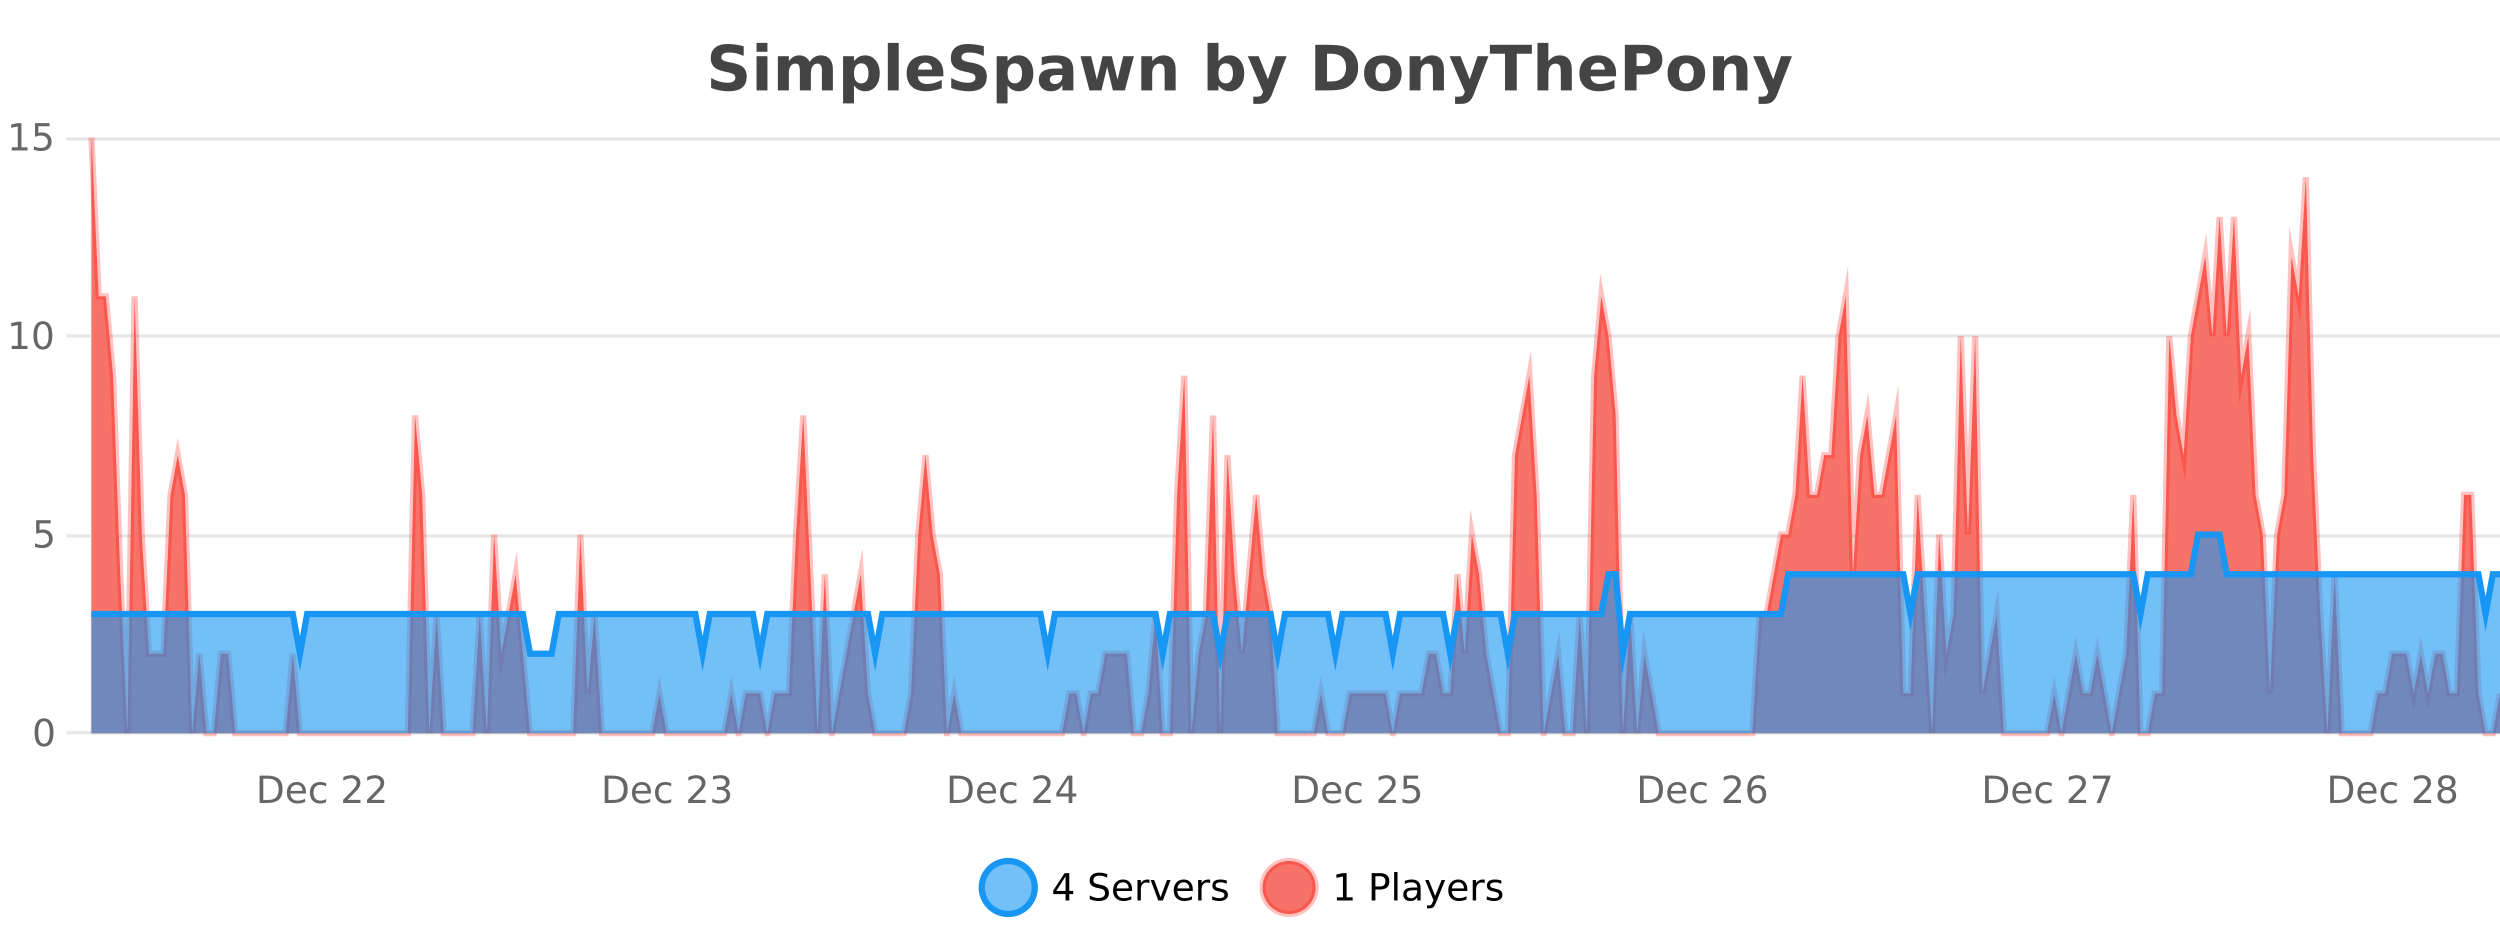 <?xml version="1.0" encoding="UTF-8"?>
<svg xmlns="http://www.w3.org/2000/svg" xmlns:xlink="http://www.w3.org/1999/xlink" width="800pt" height="300pt" viewBox="0 0 800 300" version="1.1">
<defs>
<clipPath id="clip1">
  <path d="M 285 263 L 360 263 L 360 300 L 285 300 Z M 285 263 "/>
</clipPath>
<clipPath id="clip2">
  <path d="M 375 263 L 450 263 L 450 300 L 375 300 Z M 375 263 "/>
</clipPath>
<clipPath id="clip3">
  <path d="M 29.27 44 L 800 44 L 800 234.602 L 29.27 234.602 Z M 29.27 44 "/>
</clipPath>
<clipPath id="clip4">
  <path d="M 28.27 43 L 800 43 L 800 235.602 L 28.27 235.602 Z M 28.27 43 "/>
</clipPath>
<clipPath id="clip5">
  <path d="M 29.27 171 L 800 171 L 800 234.602 L 29.27 234.602 Z M 29.27 171 "/>
</clipPath>
<clipPath id="clip6">
  <path d="M 28.27 142 L 800 142 L 800 235.602 L 28.27 235.602 Z M 28.27 142 "/>
</clipPath>
</defs>
<g id="surface3990996">
<rect x="0" y="0" width="800" height="300" style="fill:rgb(100%,100%,100%);fill-opacity:1;stroke:none;"/>
<path style="fill:none;stroke-width:1;stroke-linecap:butt;stroke-linejoin:miter;stroke:rgb(0%,0%,0%);stroke-opacity:0.098;stroke-miterlimit:10;" d="M 30 234.5 L 800 234.5 "/>
<path style="fill:none;stroke-width:1;stroke-linecap:butt;stroke-linejoin:miter;stroke:rgb(0%,0%,0%);stroke-opacity:0.098;stroke-miterlimit:10;" d="M 21.27 234.5 L 29 234.5 "/>
<path style="fill:none;stroke-width:1;stroke-linecap:butt;stroke-linejoin:miter;stroke:rgb(0%,0%,0%);stroke-opacity:0.098;stroke-miterlimit:10;" d="M 30 171.5 L 800 171.5 "/>
<path style="fill:none;stroke-width:1;stroke-linecap:butt;stroke-linejoin:miter;stroke:rgb(0%,0%,0%);stroke-opacity:0.098;stroke-miterlimit:10;" d="M 21.27 171.5 L 29 171.5 "/>
<path style="fill:none;stroke-width:1;stroke-linecap:butt;stroke-linejoin:miter;stroke:rgb(0%,0%,0%);stroke-opacity:0.098;stroke-miterlimit:10;" d="M 30 107.5 L 800 107.5 "/>
<path style="fill:none;stroke-width:1;stroke-linecap:butt;stroke-linejoin:miter;stroke:rgb(0%,0%,0%);stroke-opacity:0.098;stroke-miterlimit:10;" d="M 21.27 107.5 L 29 107.5 "/>
<path style="fill:none;stroke-width:1;stroke-linecap:butt;stroke-linejoin:miter;stroke:rgb(0%,0%,0%);stroke-opacity:0.098;stroke-miterlimit:10;" d="M 30 44.5 L 800 44.5 "/>
<path style="fill:none;stroke-width:1;stroke-linecap:butt;stroke-linejoin:miter;stroke:rgb(0%,0%,0%);stroke-opacity:0.098;stroke-miterlimit:10;" d="M 21.27 44.5 L 29 44.5 "/>
<path style=" stroke:none;fill-rule:nonzero;fill:rgb(9.02%,58.824%,95.294%);fill-opacity:0.6;" d="M 331.121 284 C 331.121 288.688 327.324 292.484 322.637 292.484 C 317.953 292.484 314.152 288.688 314.152 284 C 314.152 279.312 317.953 275.516 322.637 275.516 C 327.324 275.516 331.121 279.312 331.121 284 Z M 331.121 284 "/>
<g clip-path="url(#clip1)" clip-rule="nonzero">
<path style="fill:none;stroke-width:2;stroke-linecap:butt;stroke-linejoin:miter;stroke:rgb(9.02%,58.824%,95.294%);stroke-opacity:1;stroke-miterlimit:10;" d="M 331.121 284 C 331.121 288.688 327.324 292.484 322.637 292.484 C 317.953 292.484 314.152 288.688 314.152 284 C 314.152 279.312 317.953 275.516 322.637 275.516 C 327.324 275.516 331.121 279.312 331.121 284 Z M 331.121 284 "/>
</g>
<path style=" stroke:none;fill-rule:nonzero;fill:rgb(0%,0%,0%);fill-opacity:1;" d="M 340.984 280.438 L 338 285.109 L 340.984 285.109 Z M 340.672 279.406 L 342.172 279.406 L 342.172 285.109 L 343.422 285.109 L 343.422 286.094 L 342.172 286.094 L 342.172 288.156 L 340.984 288.156 L 340.984 286.094 L 337.047 286.094 L 337.047 284.953 Z M 354.32 279.688 L 354.32 280.844 C 353.871 280.637 353.445 280.48 353.039 280.375 C 352.641 280.262 352.262 280.203 351.898 280.203 C 351.25 280.203 350.75 280.328 350.398 280.578 C 350.055 280.828 349.883 281.188 349.883 281.656 C 349.883 282.043 349.996 282.336 350.227 282.531 C 350.453 282.73 350.898 282.887 351.555 283 L 352.258 283.156 C 353.141 283.324 353.793 283.621 354.211 284.047 C 354.637 284.465 354.852 285.027 354.852 285.734 C 354.852 286.59 354.562 287.234 353.992 287.672 C 353.43 288.109 352.594 288.328 351.492 288.328 C 351.086 288.328 350.648 288.281 350.18 288.188 C 349.711 288.094 349.227 287.953 348.727 287.766 L 348.727 286.547 C 349.203 286.82 349.672 287.023 350.133 287.156 C 350.602 287.293 351.055 287.359 351.492 287.359 C 352.168 287.359 352.688 287.23 353.055 286.969 C 353.43 286.699 353.617 286.32 353.617 285.828 C 353.617 285.402 353.48 285.07 353.211 284.828 C 352.949 284.578 352.516 284.398 351.914 284.281 L 351.195 284.141 C 350.309 283.965 349.668 283.688 349.273 283.312 C 348.887 282.938 348.695 282.418 348.695 281.75 C 348.695 280.969 348.965 280.359 349.508 279.922 C 350.047 279.477 350.797 279.25 351.758 279.25 C 352.172 279.25 352.59 279.289 353.008 279.359 C 353.434 279.434 353.871 279.543 354.32 279.688 Z M 362.266 284.609 L 362.266 285.125 L 357.297 285.125 C 357.348 285.875 357.57 286.445 357.969 286.828 C 358.375 287.215 358.93 287.406 359.641 287.406 C 360.055 287.406 360.457 287.359 360.844 287.266 C 361.238 287.164 361.629 287.008 362.016 286.797 L 362.016 287.828 C 361.617 287.984 361.219 288.105 360.812 288.188 C 360.406 288.281 359.992 288.328 359.578 288.328 C 358.535 288.328 357.707 288.027 357.094 287.422 C 356.477 286.809 356.172 285.98 356.172 284.938 C 356.172 283.867 356.461 283.016 357.047 282.391 C 357.629 281.758 358.41 281.438 359.391 281.438 C 360.273 281.438 360.973 281.727 361.484 282.297 C 362.004 282.859 362.266 283.633 362.266 284.609 Z M 361.188 284.281 C 361.176 283.699 361.008 283.23 360.688 282.875 C 360.363 282.523 359.938 282.344 359.406 282.344 C 358.801 282.344 358.316 282.516 357.953 282.859 C 357.598 283.203 357.395 283.684 357.344 284.297 Z M 367.836 282.594 C 367.711 282.531 367.574 282.484 367.43 282.453 C 367.293 282.414 367.137 282.391 366.961 282.391 C 366.355 282.391 365.887 282.59 365.555 282.984 C 365.23 283.383 365.07 283.953 365.07 284.703 L 365.07 288.156 L 363.992 288.156 L 363.992 281.594 L 365.07 281.594 L 365.07 282.609 C 365.297 282.215 365.594 281.922 365.961 281.734 C 366.324 281.539 366.766 281.438 367.289 281.438 C 367.359 281.438 367.438 281.445 367.523 281.453 C 367.617 281.465 367.715 281.48 367.82 281.5 Z M 368.195 281.594 L 369.336 281.594 L 371.383 287.094 L 373.445 281.594 L 374.586 281.594 L 372.117 288.156 L 370.648 288.156 Z M 381.688 284.609 L 381.688 285.125 L 376.719 285.125 C 376.77 285.875 376.992 286.445 377.391 286.828 C 377.797 287.215 378.352 287.406 379.062 287.406 C 379.477 287.406 379.879 287.359 380.266 287.266 C 380.66 287.164 381.051 287.008 381.438 286.797 L 381.438 287.828 C 381.039 287.984 380.641 288.105 380.234 288.188 C 379.828 288.281 379.414 288.328 379 288.328 C 377.957 288.328 377.129 288.027 376.516 287.422 C 375.898 286.809 375.594 285.98 375.594 284.938 C 375.594 283.867 375.883 283.016 376.469 282.391 C 377.051 281.758 377.832 281.438 378.812 281.438 C 379.695 281.438 380.395 281.727 380.906 282.297 C 381.426 282.859 381.688 283.633 381.688 284.609 Z M 380.609 284.281 C 380.598 283.699 380.43 283.23 380.109 282.875 C 379.785 282.523 379.359 282.344 378.828 282.344 C 378.223 282.344 377.738 282.516 377.375 282.859 C 377.02 283.203 376.816 283.684 376.766 284.297 Z M 387.258 282.594 C 387.133 282.531 386.996 282.484 386.852 282.453 C 386.715 282.414 386.559 282.391 386.383 282.391 C 385.777 282.391 385.309 282.59 384.977 282.984 C 384.652 283.383 384.492 283.953 384.492 284.703 L 384.492 288.156 L 383.414 288.156 L 383.414 281.594 L 384.492 281.594 L 384.492 282.609 C 384.719 282.215 385.016 281.922 385.383 281.734 C 385.746 281.539 386.188 281.438 386.711 281.438 C 386.781 281.438 386.859 281.445 386.945 281.453 C 387.039 281.465 387.137 281.48 387.242 281.5 Z M 392.562 281.781 L 392.562 282.812 C 392.258 282.656 391.941 282.543 391.609 282.469 C 391.285 282.387 390.945 282.344 390.594 282.344 C 390.062 282.344 389.66 282.43 389.391 282.594 C 389.117 282.75 388.984 282.996 388.984 283.328 C 388.984 283.578 389.078 283.777 389.266 283.922 C 389.461 284.059 389.852 284.188 390.438 284.312 L 390.797 284.406 C 391.566 284.562 392.113 284.793 392.438 285.094 C 392.758 285.398 392.922 285.812 392.922 286.344 C 392.922 286.961 392.676 287.445 392.188 287.797 C 391.707 288.152 391.047 288.328 390.203 288.328 C 389.848 288.328 389.477 288.289 389.094 288.219 C 388.719 288.156 388.32 288.059 387.906 287.922 L 387.906 286.797 C 388.301 287.008 388.691 287.164 389.078 287.266 C 389.461 287.371 389.848 287.422 390.234 287.422 C 390.734 287.422 391.117 287.34 391.391 287.172 C 391.672 286.996 391.812 286.746 391.812 286.422 C 391.812 286.133 391.711 285.906 391.516 285.75 C 391.316 285.594 390.883 285.445 390.219 285.297 L 389.844 285.219 C 389.176 285.074 388.691 284.855 388.391 284.562 C 388.098 284.273 387.953 283.875 387.953 283.375 C 387.953 282.75 388.172 282.273 388.609 281.938 C 389.047 281.605 389.664 281.438 390.469 281.438 C 390.863 281.438 391.238 281.469 391.594 281.531 C 391.945 281.586 392.27 281.668 392.562 281.781 Z M 332.637 277.016 "/>
<path style=" stroke:none;fill-rule:nonzero;fill:rgb(96.863%,44.706%,40.784%);fill-opacity:1;" d="M 420.988 284 C 420.988 288.688 417.191 292.484 412.504 292.484 C 407.82 292.484 404.02 288.688 404.02 284 C 404.02 279.312 407.82 275.516 412.504 275.516 C 417.191 275.516 420.988 279.312 420.988 284 Z M 420.988 284 "/>
<g clip-path="url(#clip2)" clip-rule="nonzero">
<path style="fill:none;stroke-width:2;stroke-linecap:butt;stroke-linejoin:miter;stroke:rgb(100%,4.706%,0%);stroke-opacity:0.247;stroke-miterlimit:10;" d="M 420.988 284 C 420.988 288.688 417.191 292.484 412.504 292.484 C 407.82 292.484 404.02 288.688 404.02 284 C 404.02 279.312 407.82 275.516 412.504 275.516 C 417.191 275.516 420.988 279.312 420.988 284 Z M 420.988 284 "/>
</g>
<path style=" stroke:none;fill-rule:nonzero;fill:rgb(0%,0%,0%);fill-opacity:1;" d="M 427.805 287.156 L 429.742 287.156 L 429.742 280.484 L 427.633 280.906 L 427.633 279.828 L 429.727 279.406 L 430.914 279.406 L 430.914 287.156 L 432.852 287.156 L 432.852 288.156 L 427.805 288.156 Z M 440.125 280.375 L 440.125 283.672 L 441.609 283.672 C 442.16 283.672 442.586 283.531 442.891 283.25 C 443.191 282.961 443.344 282.547 443.344 282.016 C 443.344 281.496 443.191 281.094 442.891 280.812 C 442.586 280.523 442.16 280.375 441.609 280.375 Z M 438.938 279.406 L 441.609 279.406 C 442.598 279.406 443.344 279.633 443.844 280.078 C 444.344 280.516 444.594 281.164 444.594 282.016 C 444.594 282.883 444.344 283.539 443.844 283.984 C 443.344 284.422 442.598 284.641 441.609 284.641 L 440.125 284.641 L 440.125 288.156 L 438.938 288.156 Z M 446.129 279.031 L 447.207 279.031 L 447.207 288.156 L 446.129 288.156 Z M 452.445 284.859 C 451.578 284.859 450.977 284.961 450.633 285.156 C 450.297 285.355 450.133 285.695 450.133 286.172 C 450.133 286.559 450.258 286.867 450.508 287.094 C 450.766 287.312 451.109 287.422 451.539 287.422 C 452.141 287.422 452.621 287.215 452.977 286.797 C 453.34 286.371 453.523 285.805 453.523 285.094 L 453.523 284.859 Z M 454.602 284.406 L 454.602 288.156 L 453.523 288.156 L 453.523 287.156 C 453.273 287.555 452.965 287.852 452.602 288.047 C 452.234 288.234 451.789 288.328 451.258 288.328 C 450.578 288.328 450.043 288.141 449.648 287.766 C 449.25 287.383 449.055 286.875 449.055 286.25 C 449.055 285.512 449.297 284.953 449.789 284.578 C 450.289 284.203 451.027 284.016 452.008 284.016 L 453.523 284.016 L 453.523 283.906 C 453.523 283.406 453.355 283.023 453.023 282.75 C 452.699 282.48 452.246 282.344 451.664 282.344 C 451.289 282.344 450.918 282.391 450.555 282.484 C 450.199 282.578 449.859 282.715 449.539 282.891 L 449.539 281.891 C 449.934 281.734 450.312 281.621 450.68 281.547 C 451.055 281.477 451.418 281.438 451.773 281.438 C 452.719 281.438 453.43 281.684 453.898 282.172 C 454.367 282.664 454.602 283.406 454.602 284.406 Z M 459.551 288.766 C 459.246 289.547 458.949 290.055 458.66 290.297 C 458.367 290.535 457.98 290.656 457.504 290.656 L 456.645 290.656 L 456.645 289.75 L 457.27 289.75 C 457.57 289.75 457.801 289.676 457.957 289.531 C 458.121 289.395 458.305 289.066 458.504 288.547 L 458.707 288.047 L 456.051 281.594 L 457.191 281.594 L 459.238 286.719 L 461.301 281.594 L 462.441 281.594 Z M 469.543 284.609 L 469.543 285.125 L 464.574 285.125 C 464.625 285.875 464.848 286.445 465.246 286.828 C 465.652 287.215 466.207 287.406 466.918 287.406 C 467.332 287.406 467.734 287.359 468.121 287.266 C 468.516 287.164 468.906 287.008 469.293 286.797 L 469.293 287.828 C 468.895 287.984 468.496 288.105 468.09 288.188 C 467.684 288.281 467.27 288.328 466.855 288.328 C 465.812 288.328 464.984 288.027 464.371 287.422 C 463.754 286.809 463.449 285.98 463.449 284.938 C 463.449 283.867 463.738 283.016 464.324 282.391 C 464.906 281.758 465.688 281.438 466.668 281.438 C 467.551 281.438 468.25 281.727 468.762 282.297 C 469.281 282.859 469.543 283.633 469.543 284.609 Z M 468.465 284.281 C 468.453 283.699 468.285 283.23 467.965 282.875 C 467.641 282.523 467.215 282.344 466.684 282.344 C 466.078 282.344 465.594 282.516 465.23 282.859 C 464.875 283.203 464.672 283.684 464.621 284.297 Z M 475.113 282.594 C 474.988 282.531 474.852 282.484 474.707 282.453 C 474.57 282.414 474.414 282.391 474.238 282.391 C 473.633 282.391 473.164 282.59 472.832 282.984 C 472.508 283.383 472.348 283.953 472.348 284.703 L 472.348 288.156 L 471.27 288.156 L 471.27 281.594 L 472.348 281.594 L 472.348 282.609 C 472.574 282.215 472.871 281.922 473.238 281.734 C 473.602 281.539 474.043 281.438 474.566 281.438 C 474.637 281.438 474.715 281.445 474.801 281.453 C 474.895 281.465 474.992 281.48 475.098 281.5 Z M 480.422 281.781 L 480.422 282.812 C 480.117 282.656 479.801 282.543 479.469 282.469 C 479.145 282.387 478.805 282.344 478.453 282.344 C 477.922 282.344 477.52 282.43 477.25 282.594 C 476.977 282.75 476.844 282.996 476.844 283.328 C 476.844 283.578 476.938 283.777 477.125 283.922 C 477.32 284.059 477.711 284.188 478.297 284.312 L 478.656 284.406 C 479.426 284.562 479.973 284.793 480.297 285.094 C 480.617 285.398 480.781 285.812 480.781 286.344 C 480.781 286.961 480.535 287.445 480.047 287.797 C 479.566 288.152 478.906 288.328 478.062 288.328 C 477.707 288.328 477.336 288.289 476.953 288.219 C 476.578 288.156 476.18 288.059 475.766 287.922 L 475.766 286.797 C 476.16 287.008 476.551 287.164 476.938 287.266 C 477.32 287.371 477.707 287.422 478.094 287.422 C 478.594 287.422 478.977 287.34 479.25 287.172 C 479.531 286.996 479.672 286.746 479.672 286.422 C 479.672 286.133 479.57 285.906 479.375 285.75 C 479.176 285.594 478.742 285.445 478.078 285.297 L 477.703 285.219 C 477.035 285.074 476.551 284.855 476.25 284.562 C 475.957 284.273 475.812 283.875 475.812 283.375 C 475.812 282.75 476.031 282.273 476.469 281.938 C 476.906 281.605 477.523 281.438 478.328 281.438 C 478.723 281.438 479.098 281.469 479.453 281.531 C 479.805 281.586 480.129 281.668 480.422 281.781 Z M 422.504 277.016 "/>
<path style=" stroke:none;fill-rule:nonzero;fill:rgb(26.667%,26.667%,26.667%);fill-opacity:1;" d="M 237.984 14.797 L 237.984 17.891 C 237.18 17.527 236.398 17.258 235.641 17.078 C 234.879 16.891 234.16 16.797 233.484 16.797 C 232.586 16.797 231.922 16.922 231.484 17.172 C 231.055 17.422 230.844 17.809 230.844 18.328 C 230.844 18.715 230.988 19.016 231.281 19.234 C 231.57 19.453 232.098 19.641 232.859 19.797 L 234.453 20.125 C 236.078 20.449 237.227 20.945 237.906 21.609 C 238.594 22.277 238.938 23.219 238.938 24.438 C 238.938 26.043 238.457 27.242 237.5 28.031 C 236.551 28.812 235.098 29.203 233.141 29.203 C 232.211 29.203 231.281 29.113 230.344 28.938 C 229.414 28.762 228.488 28.5 227.562 28.156 L 227.562 24.984 C 228.488 25.484 229.383 25.859 230.25 26.109 C 231.125 26.359 231.969 26.484 232.781 26.484 C 233.602 26.484 234.227 26.352 234.656 26.078 C 235.094 25.797 235.312 25.402 235.312 24.891 C 235.312 24.445 235.16 24.094 234.859 23.844 C 234.566 23.594 233.977 23.371 233.094 23.172 L 231.641 22.859 C 230.18 22.547 229.113 22.055 228.438 21.375 C 227.77 20.688 227.438 19.762 227.438 18.594 C 227.438 17.148 227.906 16.031 228.844 15.25 C 229.781 14.469 231.129 14.078 232.891 14.078 C 233.691 14.078 234.516 14.141 235.359 14.266 C 236.203 14.383 237.078 14.559 237.984 14.797 Z M 242.094 17.984 L 245.578 17.984 L 245.578 28.922 L 242.094 28.922 Z M 242.094 13.719 L 245.578 13.719 L 245.578 16.578 L 242.094 16.578 Z M 259.07 19.797 C 259.516 19.121 260.043 18.605 260.648 18.25 C 261.262 17.898 261.934 17.719 262.664 17.719 C 263.914 17.719 264.867 18.109 265.523 18.891 C 266.188 19.664 266.523 20.789 266.523 22.266 L 266.523 28.922 L 263.008 28.922 L 263.008 23.219 C 263.008 23.137 263.008 23.047 263.008 22.953 C 263.016 22.859 263.023 22.73 263.023 22.562 C 263.023 21.793 262.906 21.234 262.68 20.891 C 262.449 20.539 262.078 20.359 261.57 20.359 C 260.914 20.359 260.402 20.637 260.039 21.188 C 259.672 21.73 259.484 22.516 259.477 23.547 L 259.477 28.922 L 255.961 28.922 L 255.961 23.219 C 255.961 22.012 255.855 21.234 255.648 20.891 C 255.438 20.539 255.07 20.359 254.539 20.359 C 253.859 20.359 253.34 20.637 252.977 21.188 C 252.609 21.73 252.43 22.516 252.43 23.547 L 252.43 28.922 L 248.914 28.922 L 248.914 17.984 L 252.43 17.984 L 252.43 19.578 C 252.867 18.965 253.359 18.5 253.914 18.188 C 254.465 17.875 255.078 17.719 255.758 17.719 C 256.508 17.719 257.172 17.902 257.758 18.266 C 258.34 18.633 258.777 19.141 259.07 19.797 Z M 273.273 27.344 L 273.273 33.078 L 269.789 33.078 L 269.789 17.984 L 273.273 17.984 L 273.273 19.578 C 273.762 18.945 274.297 18.477 274.883 18.172 C 275.465 17.871 276.137 17.719 276.898 17.719 C 278.25 17.719 279.359 18.258 280.227 19.328 C 281.09 20.402 281.523 21.781 281.523 23.469 C 281.523 25.148 281.09 26.523 280.227 27.594 C 279.359 28.668 278.25 29.203 276.898 29.203 C 276.137 29.203 275.465 29.051 274.883 28.75 C 274.297 28.449 273.762 27.98 273.273 27.344 Z M 275.602 20.266 C 274.852 20.266 274.273 20.543 273.867 21.094 C 273.469 21.637 273.273 22.43 273.273 23.469 C 273.273 24.5 273.469 25.293 273.867 25.844 C 274.273 26.398 274.852 26.672 275.602 26.672 C 276.352 26.672 276.922 26.402 277.32 25.859 C 277.715 25.309 277.914 24.512 277.914 23.469 C 277.914 22.43 277.715 21.637 277.32 21.094 C 276.922 20.543 276.352 20.266 275.602 20.266 Z M 284.102 13.719 L 287.586 13.719 L 287.586 28.922 L 284.102 28.922 Z M 301.867 23.422 L 301.867 24.422 L 293.695 24.422 C 293.777 25.246 294.074 25.859 294.586 26.266 C 295.094 26.672 295.805 26.875 296.711 26.875 C 297.449 26.875 298.203 26.766 298.977 26.547 C 299.746 26.328 300.539 26 301.352 25.562 L 301.352 28.25 C 300.527 28.562 299.699 28.797 298.867 28.953 C 298.043 29.117 297.219 29.203 296.398 29.203 C 294.418 29.203 292.875 28.703 291.773 27.703 C 290.68 26.695 290.133 25.281 290.133 23.469 C 290.133 21.68 290.668 20.273 291.742 19.25 C 292.824 18.23 294.309 17.719 296.195 17.719 C 297.914 17.719 299.289 18.242 300.32 19.281 C 301.352 20.312 301.867 21.695 301.867 23.422 Z M 298.273 22.266 C 298.273 21.602 298.078 21.062 297.695 20.656 C 297.309 20.25 296.805 20.047 296.18 20.047 C 295.5 20.047 294.949 20.242 294.523 20.625 C 294.105 21 293.844 21.547 293.742 22.266 Z M 314.82 14.797 L 314.82 17.891 C 314.016 17.527 313.234 17.258 312.477 17.078 C 311.715 16.891 310.996 16.797 310.32 16.797 C 309.422 16.797 308.758 16.922 308.32 17.172 C 307.891 17.422 307.68 17.809 307.68 18.328 C 307.68 18.715 307.824 19.016 308.117 19.234 C 308.406 19.453 308.934 19.641 309.695 19.797 L 311.289 20.125 C 312.914 20.449 314.062 20.945 314.742 21.609 C 315.43 22.277 315.773 23.219 315.773 24.438 C 315.773 26.043 315.293 27.242 314.336 28.031 C 313.387 28.812 311.934 29.203 309.977 29.203 C 309.047 29.203 308.117 29.113 307.18 28.938 C 306.25 28.762 305.324 28.5 304.398 28.156 L 304.398 24.984 C 305.324 25.484 306.219 25.859 307.086 26.109 C 307.961 26.359 308.805 26.484 309.617 26.484 C 310.438 26.484 311.062 26.352 311.492 26.078 C 311.93 25.797 312.148 25.402 312.148 24.891 C 312.148 24.445 311.996 24.094 311.695 23.844 C 311.402 23.594 310.812 23.371 309.93 23.172 L 308.477 22.859 C 307.016 22.547 305.949 22.055 305.273 21.375 C 304.605 20.688 304.273 19.762 304.273 18.594 C 304.273 17.148 304.742 16.031 305.68 15.25 C 306.617 14.469 307.965 14.078 309.727 14.078 C 310.527 14.078 311.352 14.141 312.195 14.266 C 313.039 14.383 313.914 14.559 314.82 14.797 Z M 322.414 27.344 L 322.414 33.078 L 318.93 33.078 L 318.93 17.984 L 322.414 17.984 L 322.414 19.578 C 322.902 18.945 323.438 18.477 324.023 18.172 C 324.605 17.871 325.277 17.719 326.039 17.719 C 327.391 17.719 328.5 18.258 329.367 19.328 C 330.23 20.402 330.664 21.781 330.664 23.469 C 330.664 25.148 330.23 26.523 329.367 27.594 C 328.5 28.668 327.391 29.203 326.039 29.203 C 325.277 29.203 324.605 29.051 324.023 28.75 C 323.438 28.449 322.902 27.98 322.414 27.344 Z M 324.742 20.266 C 323.992 20.266 323.414 20.543 323.008 21.094 C 322.609 21.637 322.414 22.43 322.414 23.469 C 322.414 24.5 322.609 25.293 323.008 25.844 C 323.414 26.398 323.992 26.672 324.742 26.672 C 325.492 26.672 326.062 26.402 326.461 25.859 C 326.855 25.309 327.055 24.512 327.055 23.469 C 327.055 22.43 326.855 21.637 326.461 21.094 C 326.062 20.543 325.492 20.266 324.742 20.266 Z M 338.133 24 C 337.402 24 336.855 24.125 336.492 24.375 C 336.125 24.617 335.945 24.98 335.945 25.469 C 335.945 25.906 336.09 26.25 336.383 26.5 C 336.684 26.75 337.094 26.875 337.617 26.875 C 338.273 26.875 338.824 26.641 339.273 26.172 C 339.73 25.703 339.961 25.117 339.961 24.406 L 339.961 24 Z M 343.477 22.688 L 343.477 28.922 L 339.961 28.922 L 339.961 27.297 C 339.492 27.965 338.961 28.449 338.367 28.75 C 337.781 29.051 337.07 29.203 336.227 29.203 C 335.102 29.203 334.184 28.875 333.477 28.219 C 332.766 27.555 332.414 26.695 332.414 25.641 C 332.414 24.359 332.852 23.422 333.727 22.828 C 334.609 22.227 336 21.922 337.898 21.922 L 339.961 21.922 L 339.961 21.641 C 339.961 21.09 339.742 20.688 339.305 20.438 C 338.867 20.18 338.184 20.047 337.258 20.047 C 336.508 20.047 335.809 20.125 335.164 20.281 C 334.516 20.43 333.918 20.648 333.367 20.938 L 333.367 18.281 C 334.117 18.094 334.867 17.953 335.617 17.859 C 336.375 17.766 337.137 17.719 337.898 17.719 C 339.867 17.719 341.289 18.109 342.164 18.891 C 343.039 19.664 343.477 20.93 343.477 22.688 Z M 345.758 17.984 L 349.164 17.984 L 350.992 25.516 L 352.836 17.984 L 355.758 17.984 L 357.602 25.438 L 359.445 17.984 L 362.836 17.984 L 359.961 28.922 L 356.133 28.922 L 354.289 21.406 L 352.461 28.922 L 348.633 28.922 Z M 376.203 22.266 L 376.203 28.922 L 372.688 28.922 L 372.688 23.828 C 372.688 22.883 372.664 22.23 372.625 21.875 C 372.582 21.512 372.508 21.246 372.406 21.078 C 372.27 20.852 372.082 20.672 371.844 20.547 C 371.613 20.422 371.348 20.359 371.047 20.359 C 370.316 20.359 369.742 20.641 369.328 21.203 C 368.91 21.766 368.703 22.547 368.703 23.547 L 368.703 28.922 L 365.219 28.922 L 365.219 17.984 L 368.703 17.984 L 368.703 19.578 C 369.234 18.945 369.797 18.477 370.391 18.172 C 370.984 17.871 371.633 17.719 372.344 17.719 C 373.613 17.719 374.57 18.109 375.219 18.891 C 375.875 19.664 376.203 20.789 376.203 22.266 Z M 392.23 26.672 C 392.98 26.672 393.551 26.402 393.949 25.859 C 394.344 25.309 394.543 24.512 394.543 23.469 C 394.543 22.43 394.344 21.637 393.949 21.094 C 393.551 20.543 392.98 20.266 392.23 20.266 C 391.48 20.266 390.902 20.543 390.496 21.094 C 390.098 21.637 389.902 22.43 389.902 23.469 C 389.902 24.5 390.098 25.293 390.496 25.844 C 390.902 26.398 391.48 26.672 392.23 26.672 Z M 389.902 19.578 C 390.391 18.945 390.926 18.477 391.512 18.172 C 392.094 17.871 392.766 17.719 393.527 17.719 C 394.879 17.719 395.988 18.258 396.855 19.328 C 397.719 20.402 398.152 21.781 398.152 23.469 C 398.152 25.148 397.719 26.523 396.855 27.594 C 395.988 28.668 394.879 29.203 393.527 29.203 C 392.766 29.203 392.094 29.051 391.512 28.75 C 390.926 28.449 390.391 27.98 389.902 27.344 L 389.902 28.922 L 386.418 28.922 L 386.418 13.719 L 389.902 13.719 Z M 399.297 17.984 L 402.781 17.984 L 405.734 25.406 L 408.234 17.984 L 411.719 17.984 L 407.125 29.953 C 406.664 31.172 406.125 32.02 405.5 32.5 C 404.883 32.988 404.078 33.234 403.078 33.234 L 401.047 33.234 L 401.047 30.938 L 402.141 30.938 C 402.734 30.938 403.164 30.844 403.438 30.656 C 403.707 30.469 403.914 30.129 404.062 29.641 L 404.172 29.344 Z M 424.641 17.188 L 424.641 26.078 L 425.984 26.078 C 427.523 26.078 428.703 25.699 429.516 24.938 C 430.328 24.18 430.734 23.07 430.734 21.609 C 430.734 20.172 430.328 19.078 429.516 18.328 C 428.711 17.57 427.535 17.188 425.984 17.188 Z M 420.891 14.344 L 424.844 14.344 C 427.062 14.344 428.711 14.5 429.797 14.812 C 430.879 15.125 431.805 15.664 432.578 16.422 C 433.266 17.078 433.773 17.84 434.109 18.703 C 434.441 19.559 434.609 20.527 434.609 21.609 C 434.609 22.715 434.441 23.699 434.109 24.562 C 433.773 25.43 433.266 26.188 432.578 26.844 C 431.797 27.594 430.859 28.133 429.766 28.453 C 428.672 28.766 427.031 28.922 424.844 28.922 L 420.891 28.922 Z M 442.539 20.219 C 441.758 20.219 441.164 20.5 440.758 21.062 C 440.352 21.617 440.148 22.418 440.148 23.469 C 440.148 24.512 440.352 25.312 440.758 25.875 C 441.164 26.43 441.758 26.703 442.539 26.703 C 443.297 26.703 443.875 26.43 444.273 25.875 C 444.68 25.312 444.883 24.512 444.883 23.469 C 444.883 22.418 444.68 21.617 444.273 21.062 C 443.875 20.5 443.297 20.219 442.539 20.219 Z M 442.539 17.719 C 444.414 17.719 445.875 18.23 446.93 19.25 C 447.992 20.262 448.523 21.668 448.523 23.469 C 448.523 25.262 447.992 26.668 446.93 27.688 C 445.875 28.699 444.414 29.203 442.539 29.203 C 440.641 29.203 439.164 28.699 438.102 27.688 C 437.039 26.668 436.508 25.262 436.508 23.469 C 436.508 21.668 437.039 20.262 438.102 19.25 C 439.164 18.23 440.641 17.719 442.539 17.719 Z M 462.062 22.266 L 462.062 28.922 L 458.547 28.922 L 458.547 23.828 C 458.547 22.883 458.523 22.23 458.484 21.875 C 458.441 21.512 458.367 21.246 458.266 21.078 C 458.129 20.852 457.941 20.672 457.703 20.547 C 457.473 20.422 457.207 20.359 456.906 20.359 C 456.176 20.359 455.602 20.641 455.188 21.203 C 454.77 21.766 454.562 22.547 454.562 23.547 L 454.562 28.922 L 451.078 28.922 L 451.078 17.984 L 454.562 17.984 L 454.562 19.578 C 455.094 18.945 455.656 18.477 456.25 18.172 C 456.844 17.871 457.492 17.719 458.203 17.719 C 459.473 17.719 460.43 18.109 461.078 18.891 C 461.734 19.664 462.062 20.789 462.062 22.266 Z M 463.875 17.984 L 467.359 17.984 L 470.312 25.406 L 472.812 17.984 L 476.297 17.984 L 471.703 29.953 C 471.242 31.172 470.703 32.02 470.078 32.5 C 469.461 32.988 468.656 33.234 467.656 33.234 L 465.625 33.234 L 465.625 30.938 L 466.719 30.938 C 467.312 30.938 467.742 30.844 468.016 30.656 C 468.285 30.469 468.492 30.129 468.641 29.641 L 468.75 29.344 Z M 476.758 14.344 L 490.195 14.344 L 490.195 17.188 L 485.367 17.188 L 485.367 28.922 L 481.602 28.922 L 481.602 17.188 L 476.758 17.188 Z M 502.977 22.266 L 502.977 28.922 L 499.461 28.922 L 499.461 23.844 C 499.461 22.887 499.438 22.23 499.398 21.875 C 499.355 21.512 499.281 21.246 499.18 21.078 C 499.043 20.852 498.855 20.672 498.617 20.547 C 498.387 20.422 498.121 20.359 497.82 20.359 C 497.09 20.359 496.516 20.641 496.102 21.203 C 495.684 21.766 495.477 22.547 495.477 23.547 L 495.477 28.922 L 491.992 28.922 L 491.992 13.719 L 495.477 13.719 L 495.477 19.578 C 496.008 18.945 496.57 18.477 497.164 18.172 C 497.758 17.871 498.406 17.719 499.117 17.719 C 500.387 17.719 501.344 18.109 501.992 18.891 C 502.648 19.664 502.977 20.789 502.977 22.266 Z M 517.141 23.422 L 517.141 24.422 L 508.969 24.422 C 509.051 25.246 509.348 25.859 509.859 26.266 C 510.367 26.672 511.078 26.875 511.984 26.875 C 512.723 26.875 513.477 26.766 514.25 26.547 C 515.02 26.328 515.812 26 516.625 25.562 L 516.625 28.25 C 515.801 28.562 514.973 28.797 514.141 28.953 C 513.316 29.117 512.492 29.203 511.672 29.203 C 509.691 29.203 508.148 28.703 507.047 27.703 C 505.953 26.695 505.406 25.281 505.406 23.469 C 505.406 21.68 505.941 20.273 507.016 19.25 C 508.098 18.23 509.582 17.719 511.469 17.719 C 513.188 17.719 514.562 18.242 515.594 19.281 C 516.625 20.312 517.141 21.695 517.141 23.422 Z M 513.547 22.266 C 513.547 21.602 513.352 21.062 512.969 20.656 C 512.582 20.25 512.078 20.047 511.453 20.047 C 510.773 20.047 510.223 20.242 509.797 20.625 C 509.379 21 509.117 21.547 509.016 22.266 Z M 519.953 14.344 L 526.188 14.344 C 528.039 14.344 529.461 14.758 530.453 15.578 C 531.453 16.402 531.953 17.574 531.953 19.094 C 531.953 20.625 531.453 21.805 530.453 22.625 C 529.461 23.449 528.039 23.859 526.188 23.859 L 523.703 23.859 L 523.703 28.922 L 519.953 28.922 Z M 523.703 17.062 L 523.703 21.141 L 525.781 21.141 C 526.508 21.141 527.07 20.965 527.469 20.609 C 527.875 20.258 528.078 19.75 528.078 19.094 C 528.078 18.449 527.875 17.949 527.469 17.594 C 527.07 17.242 526.508 17.062 525.781 17.062 Z M 539.656 20.219 C 538.875 20.219 538.281 20.5 537.875 21.062 C 537.469 21.617 537.266 22.418 537.266 23.469 C 537.266 24.512 537.469 25.312 537.875 25.875 C 538.281 26.43 538.875 26.703 539.656 26.703 C 540.414 26.703 540.992 26.43 541.391 25.875 C 541.797 25.312 542 24.512 542 23.469 C 542 22.418 541.797 21.617 541.391 21.062 C 540.992 20.5 540.414 20.219 539.656 20.219 Z M 539.656 17.719 C 541.531 17.719 542.992 18.23 544.047 19.25 C 545.109 20.262 545.641 21.668 545.641 23.469 C 545.641 25.262 545.109 26.668 544.047 27.688 C 542.992 28.699 541.531 29.203 539.656 29.203 C 537.758 29.203 536.281 28.699 535.219 27.688 C 534.156 26.668 533.625 25.262 533.625 23.469 C 533.625 21.668 534.156 20.262 535.219 19.25 C 536.281 18.23 537.758 17.719 539.656 17.719 Z M 559.18 22.266 L 559.18 28.922 L 555.664 28.922 L 555.664 23.828 C 555.664 22.883 555.641 22.23 555.602 21.875 C 555.559 21.512 555.484 21.246 555.383 21.078 C 555.246 20.852 555.059 20.672 554.82 20.547 C 554.59 20.422 554.324 20.359 554.023 20.359 C 553.293 20.359 552.719 20.641 552.305 21.203 C 551.887 21.766 551.68 22.547 551.68 23.547 L 551.68 28.922 L 548.195 28.922 L 548.195 17.984 L 551.68 17.984 L 551.68 19.578 C 552.211 18.945 552.773 18.477 553.367 18.172 C 553.961 17.871 554.609 17.719 555.32 17.719 C 556.59 17.719 557.547 18.109 558.195 18.891 C 558.852 19.664 559.18 20.789 559.18 22.266 Z M 560.996 17.984 L 564.48 17.984 L 567.434 25.406 L 569.934 17.984 L 573.418 17.984 L 568.824 29.953 C 568.363 31.172 567.824 32.02 567.199 32.5 C 566.582 32.988 565.777 33.234 564.777 33.234 L 562.746 33.234 L 562.746 30.938 L 563.84 30.938 C 564.434 30.938 564.863 30.844 565.137 30.656 C 565.406 30.469 565.613 30.129 565.762 29.641 L 565.871 29.344 Z M 226 10.359 "/>
<path style="fill:none;stroke-width:1;stroke-linecap:butt;stroke-linejoin:miter;stroke:rgb(0%,0%,0%);stroke-opacity:0.098;stroke-miterlimit:10;" d="M 29 234.5 L 801 234.5 "/>
<path style=" stroke:none;fill-rule:nonzero;fill:rgb(40%,40%,40%);fill-opacity:1;" d="M 84.25 249.172 L 84.25 255.984 L 85.688 255.984 C 86.895 255.984 87.773 255.715 88.328 255.172 C 88.891 254.621 89.172 253.75 89.172 252.562 C 89.172 251.398 88.891 250.543 88.328 250 C 87.773 249.449 86.895 249.172 85.688 249.172 Z M 83.062 248.203 L 85.5 248.203 C 87.195 248.203 88.441 248.559 89.234 249.266 C 90.023 249.965 90.422 251.062 90.422 252.562 C 90.422 254.074 90.02 255.184 89.219 255.891 C 88.426 256.602 87.188 256.953 85.5 256.953 L 83.062 256.953 Z M 97.883 253.406 L 97.883 253.922 L 92.914 253.922 C 92.965 254.672 93.188 255.242 93.586 255.625 C 93.992 256.012 94.547 256.203 95.258 256.203 C 95.672 256.203 96.074 256.156 96.461 256.062 C 96.855 255.961 97.246 255.805 97.633 255.594 L 97.633 256.625 C 97.234 256.781 96.836 256.902 96.43 256.984 C 96.023 257.078 95.609 257.125 95.195 257.125 C 94.152 257.125 93.324 256.824 92.711 256.219 C 92.094 255.605 91.789 254.777 91.789 253.734 C 91.789 252.664 92.078 251.812 92.664 251.188 C 93.246 250.555 94.027 250.234 95.008 250.234 C 95.891 250.234 96.59 250.523 97.102 251.094 C 97.621 251.656 97.883 252.43 97.883 253.406 Z M 96.805 253.078 C 96.793 252.496 96.625 252.027 96.305 251.672 C 95.98 251.32 95.555 251.141 95.023 251.141 C 94.418 251.141 93.934 251.312 93.57 251.656 C 93.215 252 93.012 252.48 92.961 253.094 Z M 104.375 250.641 L 104.375 251.656 C 104.062 251.48 103.754 251.352 103.453 251.266 C 103.148 251.184 102.844 251.141 102.531 251.141 C 101.82 251.141 101.273 251.367 100.891 251.812 C 100.504 252.25 100.312 252.871 100.312 253.672 C 100.312 254.477 100.504 255.102 100.891 255.547 C 101.273 255.984 101.82 256.203 102.531 256.203 C 102.844 256.203 103.148 256.164 103.453 256.078 C 103.754 255.996 104.062 255.871 104.375 255.703 L 104.375 256.703 C 104.07 256.84 103.758 256.945 103.438 257.016 C 103.113 257.086 102.77 257.125 102.406 257.125 C 101.414 257.125 100.629 256.82 100.047 256.203 C 99.461 255.578 99.172 254.734 99.172 253.672 C 99.172 252.609 99.461 251.773 100.047 251.156 C 100.641 250.543 101.453 250.234 102.484 250.234 C 102.805 250.234 103.125 250.273 103.438 250.344 C 103.758 250.406 104.07 250.508 104.375 250.641 Z M 111.223 255.953 L 115.363 255.953 L 115.363 256.953 L 109.801 256.953 L 109.801 255.953 C 110.246 255.496 110.855 254.875 111.629 254.094 C 112.41 253.305 112.898 252.793 113.098 252.562 C 113.48 252.148 113.746 251.793 113.895 251.5 C 114.051 251.199 114.129 250.906 114.129 250.625 C 114.129 250.156 113.961 249.777 113.629 249.484 C 113.305 249.195 112.883 249.047 112.363 249.047 C 111.988 249.047 111.59 249.109 111.176 249.234 C 110.77 249.359 110.332 249.559 109.863 249.828 L 109.863 248.625 C 110.34 248.438 110.785 248.297 111.191 248.203 C 111.605 248.102 111.988 248.047 112.332 248.047 C 113.238 248.047 113.961 248.277 114.504 248.734 C 115.043 249.184 115.316 249.789 115.316 250.547 C 115.316 250.902 115.246 251.242 115.113 251.562 C 114.977 251.887 114.73 252.266 114.379 252.703 C 114.273 252.82 113.961 253.148 113.441 253.688 C 112.918 254.23 112.18 254.984 111.223 255.953 Z M 118.859 255.953 L 123 255.953 L 123 256.953 L 117.438 256.953 L 117.438 255.953 C 117.883 255.496 118.492 254.875 119.266 254.094 C 120.047 253.305 120.535 252.793 120.734 252.562 C 121.117 252.148 121.383 251.793 121.531 251.5 C 121.688 251.199 121.766 250.906 121.766 250.625 C 121.766 250.156 121.598 249.777 121.266 249.484 C 120.941 249.195 120.52 249.047 120 249.047 C 119.625 249.047 119.227 249.109 118.812 249.234 C 118.406 249.359 117.969 249.559 117.5 249.828 L 117.5 248.625 C 117.977 248.438 118.422 248.297 118.828 248.203 C 119.242 248.102 119.625 248.047 119.969 248.047 C 120.875 248.047 121.598 248.277 122.141 248.734 C 122.68 249.184 122.953 249.789 122.953 250.547 C 122.953 250.902 122.883 251.242 122.75 251.562 C 122.613 251.887 122.367 252.266 122.016 252.703 C 121.91 252.82 121.598 253.148 121.078 253.688 C 120.555 254.23 119.816 254.984 118.859 255.953 Z M 81.891 245.816 "/>
<path style=" stroke:none;fill-rule:nonzero;fill:rgb(40%,40%,40%);fill-opacity:1;" d="M 194.684 249.172 L 194.684 255.984 L 196.121 255.984 C 197.328 255.984 198.207 255.715 198.762 255.172 C 199.324 254.621 199.605 253.75 199.605 252.562 C 199.605 251.398 199.324 250.543 198.762 250 C 198.207 249.449 197.328 249.172 196.121 249.172 Z M 193.496 248.203 L 195.934 248.203 C 197.629 248.203 198.875 248.559 199.668 249.266 C 200.457 249.965 200.855 251.062 200.855 252.562 C 200.855 254.074 200.453 255.184 199.652 255.891 C 198.859 256.602 197.621 256.953 195.934 256.953 L 193.496 256.953 Z M 208.312 253.406 L 208.312 253.922 L 203.344 253.922 C 203.395 254.672 203.617 255.242 204.016 255.625 C 204.422 256.012 204.977 256.203 205.688 256.203 C 206.102 256.203 206.504 256.156 206.891 256.062 C 207.285 255.961 207.676 255.805 208.062 255.594 L 208.062 256.625 C 207.664 256.781 207.266 256.902 206.859 256.984 C 206.453 257.078 206.039 257.125 205.625 257.125 C 204.582 257.125 203.754 256.824 203.141 256.219 C 202.523 255.605 202.219 254.777 202.219 253.734 C 202.219 252.664 202.508 251.812 203.094 251.188 C 203.676 250.555 204.457 250.234 205.438 250.234 C 206.32 250.234 207.02 250.523 207.531 251.094 C 208.051 251.656 208.312 252.43 208.312 253.406 Z M 207.234 253.078 C 207.223 252.496 207.055 252.027 206.734 251.672 C 206.41 251.32 205.984 251.141 205.453 251.141 C 204.848 251.141 204.363 251.312 204 251.656 C 203.645 252 203.441 252.48 203.391 253.094 Z M 214.805 250.641 L 214.805 251.656 C 214.492 251.48 214.184 251.352 213.883 251.266 C 213.578 251.184 213.273 251.141 212.961 251.141 C 212.25 251.141 211.703 251.367 211.32 251.812 C 210.934 252.25 210.742 252.871 210.742 253.672 C 210.742 254.477 210.934 255.102 211.32 255.547 C 211.703 255.984 212.25 256.203 212.961 256.203 C 213.273 256.203 213.578 256.164 213.883 256.078 C 214.184 255.996 214.492 255.871 214.805 255.703 L 214.805 256.703 C 214.5 256.84 214.188 256.945 213.867 257.016 C 213.543 257.086 213.199 257.125 212.836 257.125 C 211.844 257.125 211.059 256.82 210.477 256.203 C 209.891 255.578 209.602 254.734 209.602 253.672 C 209.602 252.609 209.891 251.773 210.477 251.156 C 211.07 250.543 211.883 250.234 212.914 250.234 C 213.234 250.234 213.555 250.273 213.867 250.344 C 214.188 250.406 214.5 250.508 214.805 250.641 Z M 221.656 255.953 L 225.797 255.953 L 225.797 256.953 L 220.234 256.953 L 220.234 255.953 C 220.68 255.496 221.289 254.875 222.062 254.094 C 222.844 253.305 223.332 252.793 223.531 252.562 C 223.914 252.148 224.18 251.793 224.328 251.5 C 224.484 251.199 224.562 250.906 224.562 250.625 C 224.562 250.156 224.395 249.777 224.062 249.484 C 223.738 249.195 223.316 249.047 222.797 249.047 C 222.422 249.047 222.023 249.109 221.609 249.234 C 221.203 249.359 220.766 249.559 220.297 249.828 L 220.297 248.625 C 220.773 248.438 221.219 248.297 221.625 248.203 C 222.039 248.102 222.422 248.047 222.766 248.047 C 223.672 248.047 224.395 248.277 224.938 248.734 C 225.477 249.184 225.75 249.789 225.75 250.547 C 225.75 250.902 225.68 251.242 225.547 251.562 C 225.41 251.887 225.164 252.266 224.812 252.703 C 224.707 252.82 224.395 253.148 223.875 253.688 C 223.352 254.23 222.613 254.984 221.656 255.953 Z M 231.867 252.234 C 232.43 252.359 232.867 252.617 233.18 253 C 233.5 253.375 233.664 253.844 233.664 254.406 C 233.664 255.273 233.367 255.945 232.773 256.422 C 232.18 256.891 231.336 257.125 230.242 257.125 C 229.875 257.125 229.496 257.086 229.102 257.016 C 228.715 256.945 228.32 256.836 227.914 256.688 L 227.914 255.547 C 228.234 255.734 228.59 255.883 228.977 255.984 C 229.371 256.078 229.781 256.125 230.211 256.125 C 230.949 256.125 231.512 255.98 231.898 255.688 C 232.293 255.398 232.492 254.969 232.492 254.406 C 232.492 253.898 232.309 253.496 231.945 253.203 C 231.578 252.914 231.078 252.766 230.445 252.766 L 229.414 252.766 L 229.414 251.797 L 230.492 251.797 C 231.062 251.797 231.508 251.684 231.82 251.453 C 232.133 251.215 232.289 250.875 232.289 250.438 C 232.289 249.992 232.125 249.648 231.805 249.406 C 231.492 249.168 231.039 249.047 230.445 249.047 C 230.109 249.047 229.758 249.086 229.383 249.156 C 229.016 249.219 228.609 249.324 228.164 249.469 L 228.164 248.422 C 228.621 248.297 229.043 248.203 229.43 248.141 C 229.824 248.078 230.195 248.047 230.539 248.047 C 231.445 248.047 232.156 248.25 232.68 248.656 C 233.199 249.062 233.461 249.617 233.461 250.312 C 233.461 250.805 233.32 251.215 233.039 251.547 C 232.766 251.883 232.375 252.109 231.867 252.234 Z M 192.324 245.816 "/>
<path style=" stroke:none;fill-rule:nonzero;fill:rgb(40%,40%,40%);fill-opacity:1;" d="M 305.117 249.172 L 305.117 255.984 L 306.555 255.984 C 307.762 255.984 308.641 255.715 309.195 255.172 C 309.758 254.621 310.039 253.75 310.039 252.562 C 310.039 251.398 309.758 250.543 309.195 250 C 308.641 249.449 307.762 249.172 306.555 249.172 Z M 303.93 248.203 L 306.367 248.203 C 308.062 248.203 309.309 248.559 310.102 249.266 C 310.891 249.965 311.289 251.062 311.289 252.562 C 311.289 254.074 310.887 255.184 310.086 255.891 C 309.293 256.602 308.055 256.953 306.367 256.953 L 303.93 256.953 Z M 318.75 253.406 L 318.75 253.922 L 313.781 253.922 C 313.832 254.672 314.055 255.242 314.453 255.625 C 314.859 256.012 315.414 256.203 316.125 256.203 C 316.539 256.203 316.941 256.156 317.328 256.062 C 317.723 255.961 318.113 255.805 318.5 255.594 L 318.5 256.625 C 318.102 256.781 317.703 256.902 317.297 256.984 C 316.891 257.078 316.477 257.125 316.062 257.125 C 315.02 257.125 314.191 256.824 313.578 256.219 C 312.961 255.605 312.656 254.777 312.656 253.734 C 312.656 252.664 312.945 251.812 313.531 251.188 C 314.113 250.555 314.895 250.234 315.875 250.234 C 316.758 250.234 317.457 250.523 317.969 251.094 C 318.488 251.656 318.75 252.43 318.75 253.406 Z M 317.672 253.078 C 317.66 252.496 317.492 252.027 317.172 251.672 C 316.848 251.32 316.422 251.141 315.891 251.141 C 315.285 251.141 314.801 251.312 314.438 251.656 C 314.082 252 313.879 252.48 313.828 253.094 Z M 325.242 250.641 L 325.242 251.656 C 324.93 251.48 324.621 251.352 324.32 251.266 C 324.016 251.184 323.711 251.141 323.398 251.141 C 322.688 251.141 322.141 251.367 321.758 251.812 C 321.371 252.25 321.18 252.871 321.18 253.672 C 321.18 254.477 321.371 255.102 321.758 255.547 C 322.141 255.984 322.688 256.203 323.398 256.203 C 323.711 256.203 324.016 256.164 324.32 256.078 C 324.621 255.996 324.93 255.871 325.242 255.703 L 325.242 256.703 C 324.938 256.84 324.625 256.945 324.305 257.016 C 323.98 257.086 323.637 257.125 323.273 257.125 C 322.281 257.125 321.496 256.82 320.914 256.203 C 320.328 255.578 320.039 254.734 320.039 253.672 C 320.039 252.609 320.328 251.773 320.914 251.156 C 321.508 250.543 322.32 250.234 323.352 250.234 C 323.672 250.234 323.992 250.273 324.305 250.344 C 324.625 250.406 324.938 250.508 325.242 250.641 Z M 332.09 255.953 L 336.23 255.953 L 336.23 256.953 L 330.668 256.953 L 330.668 255.953 C 331.113 255.496 331.723 254.875 332.496 254.094 C 333.277 253.305 333.766 252.793 333.965 252.562 C 334.348 252.148 334.613 251.793 334.762 251.5 C 334.918 251.199 334.996 250.906 334.996 250.625 C 334.996 250.156 334.828 249.777 334.496 249.484 C 334.172 249.195 333.75 249.047 333.23 249.047 C 332.855 249.047 332.457 249.109 332.043 249.234 C 331.637 249.359 331.199 249.559 330.73 249.828 L 330.73 248.625 C 331.207 248.438 331.652 248.297 332.059 248.203 C 332.473 248.102 332.855 248.047 333.199 248.047 C 334.105 248.047 334.828 248.277 335.371 248.734 C 335.91 249.184 336.184 249.789 336.184 250.547 C 336.184 250.902 336.113 251.242 335.98 251.562 C 335.844 251.887 335.598 252.266 335.246 252.703 C 335.141 252.82 334.828 253.148 334.309 253.688 C 333.785 254.23 333.047 254.984 332.09 255.953 Z M 341.961 249.234 L 338.977 253.906 L 341.961 253.906 Z M 341.648 248.203 L 343.148 248.203 L 343.148 253.906 L 344.398 253.906 L 344.398 254.891 L 343.148 254.891 L 343.148 256.953 L 341.961 256.953 L 341.961 254.891 L 338.023 254.891 L 338.023 253.75 Z M 302.758 245.816 "/>
<path style=" stroke:none;fill-rule:nonzero;fill:rgb(40%,40%,40%);fill-opacity:1;" d="M 415.551 249.172 L 415.551 255.984 L 416.988 255.984 C 418.195 255.984 419.074 255.715 419.629 255.172 C 420.191 254.621 420.473 253.75 420.473 252.562 C 420.473 251.398 420.191 250.543 419.629 250 C 419.074 249.449 418.195 249.172 416.988 249.172 Z M 414.363 248.203 L 416.801 248.203 C 418.496 248.203 419.742 248.559 420.535 249.266 C 421.324 249.965 421.723 251.062 421.723 252.562 C 421.723 254.074 421.32 255.184 420.52 255.891 C 419.727 256.602 418.488 256.953 416.801 256.953 L 414.363 256.953 Z M 429.18 253.406 L 429.18 253.922 L 424.211 253.922 C 424.262 254.672 424.484 255.242 424.883 255.625 C 425.289 256.012 425.844 256.203 426.555 256.203 C 426.969 256.203 427.371 256.156 427.758 256.062 C 428.152 255.961 428.543 255.805 428.93 255.594 L 428.93 256.625 C 428.531 256.781 428.133 256.902 427.727 256.984 C 427.32 257.078 426.906 257.125 426.492 257.125 C 425.449 257.125 424.621 256.824 424.008 256.219 C 423.391 255.605 423.086 254.777 423.086 253.734 C 423.086 252.664 423.375 251.812 423.961 251.188 C 424.543 250.555 425.324 250.234 426.305 250.234 C 427.188 250.234 427.887 250.523 428.398 251.094 C 428.918 251.656 429.18 252.43 429.18 253.406 Z M 428.102 253.078 C 428.09 252.496 427.922 252.027 427.602 251.672 C 427.277 251.32 426.852 251.141 426.32 251.141 C 425.715 251.141 425.23 251.312 424.867 251.656 C 424.512 252 424.309 252.48 424.258 253.094 Z M 435.672 250.641 L 435.672 251.656 C 435.359 251.48 435.051 251.352 434.75 251.266 C 434.445 251.184 434.141 251.141 433.828 251.141 C 433.117 251.141 432.57 251.367 432.188 251.812 C 431.801 252.25 431.609 252.871 431.609 253.672 C 431.609 254.477 431.801 255.102 432.188 255.547 C 432.57 255.984 433.117 256.203 433.828 256.203 C 434.141 256.203 434.445 256.164 434.75 256.078 C 435.051 255.996 435.359 255.871 435.672 255.703 L 435.672 256.703 C 435.367 256.84 435.055 256.945 434.734 257.016 C 434.41 257.086 434.066 257.125 433.703 257.125 C 432.711 257.125 431.926 256.82 431.344 256.203 C 430.758 255.578 430.469 254.734 430.469 253.672 C 430.469 252.609 430.758 251.773 431.344 251.156 C 431.938 250.543 432.75 250.234 433.781 250.234 C 434.102 250.234 434.422 250.273 434.734 250.344 C 435.055 250.406 435.367 250.508 435.672 250.641 Z M 442.523 255.953 L 446.664 255.953 L 446.664 256.953 L 441.102 256.953 L 441.102 255.953 C 441.547 255.496 442.156 254.875 442.93 254.094 C 443.711 253.305 444.199 252.793 444.398 252.562 C 444.781 252.148 445.047 251.793 445.195 251.5 C 445.352 251.199 445.43 250.906 445.43 250.625 C 445.43 250.156 445.262 249.777 444.93 249.484 C 444.605 249.195 444.184 249.047 443.664 249.047 C 443.289 249.047 442.891 249.109 442.477 249.234 C 442.07 249.359 441.633 249.559 441.164 249.828 L 441.164 248.625 C 441.641 248.438 442.086 248.297 442.492 248.203 C 442.906 248.102 443.289 248.047 443.633 248.047 C 444.539 248.047 445.262 248.277 445.805 248.734 C 446.344 249.184 446.617 249.789 446.617 250.547 C 446.617 250.902 446.547 251.242 446.414 251.562 C 446.277 251.887 446.031 252.266 445.68 252.703 C 445.574 252.82 445.262 253.148 444.742 253.688 C 444.219 254.23 443.48 254.984 442.523 255.953 Z M 449.156 248.203 L 453.797 248.203 L 453.797 249.203 L 450.234 249.203 L 450.234 251.344 C 450.41 251.281 450.582 251.242 450.75 251.219 C 450.926 251.188 451.098 251.172 451.266 251.172 C 452.242 251.172 453.02 251.445 453.594 251.984 C 454.164 252.516 454.453 253.234 454.453 254.141 C 454.453 255.09 454.156 255.824 453.562 256.344 C 452.977 256.867 452.156 257.125 451.094 257.125 C 450.719 257.125 450.336 257.094 449.953 257.031 C 449.578 256.969 449.188 256.875 448.781 256.75 L 448.781 255.562 C 449.133 255.75 449.5 255.891 449.875 255.984 C 450.25 256.078 450.645 256.125 451.062 256.125 C 451.738 256.125 452.273 255.949 452.672 255.594 C 453.066 255.242 453.266 254.758 453.266 254.141 C 453.266 253.539 453.066 253.059 452.672 252.703 C 452.273 252.352 451.738 252.172 451.062 252.172 C 450.75 252.172 450.43 252.211 450.109 252.281 C 449.797 252.344 449.477 252.449 449.156 252.594 Z M 413.191 245.816 "/>
<path style=" stroke:none;fill-rule:nonzero;fill:rgb(40%,40%,40%);fill-opacity:1;" d="M 525.984 249.172 L 525.984 255.984 L 527.422 255.984 C 528.629 255.984 529.508 255.715 530.062 255.172 C 530.625 254.621 530.906 253.75 530.906 252.562 C 530.906 251.398 530.625 250.543 530.062 250 C 529.508 249.449 528.629 249.172 527.422 249.172 Z M 524.797 248.203 L 527.234 248.203 C 528.93 248.203 530.176 248.559 530.969 249.266 C 531.758 249.965 532.156 251.062 532.156 252.562 C 532.156 254.074 531.754 255.184 530.953 255.891 C 530.16 256.602 528.922 256.953 527.234 256.953 L 524.797 256.953 Z M 539.617 253.406 L 539.617 253.922 L 534.648 253.922 C 534.699 254.672 534.922 255.242 535.32 255.625 C 535.727 256.012 536.281 256.203 536.992 256.203 C 537.406 256.203 537.809 256.156 538.195 256.062 C 538.59 255.961 538.98 255.805 539.367 255.594 L 539.367 256.625 C 538.969 256.781 538.57 256.902 538.164 256.984 C 537.758 257.078 537.344 257.125 536.93 257.125 C 535.887 257.125 535.059 256.824 534.445 256.219 C 533.828 255.605 533.523 254.777 533.523 253.734 C 533.523 252.664 533.812 251.812 534.398 251.188 C 534.98 250.555 535.762 250.234 536.742 250.234 C 537.625 250.234 538.324 250.523 538.836 251.094 C 539.355 251.656 539.617 252.43 539.617 253.406 Z M 538.539 253.078 C 538.527 252.496 538.359 252.027 538.039 251.672 C 537.715 251.32 537.289 251.141 536.758 251.141 C 536.152 251.141 535.668 251.312 535.305 251.656 C 534.949 252 534.746 252.48 534.695 253.094 Z M 546.109 250.641 L 546.109 251.656 C 545.797 251.48 545.488 251.352 545.188 251.266 C 544.883 251.184 544.578 251.141 544.266 251.141 C 543.555 251.141 543.008 251.367 542.625 251.812 C 542.238 252.25 542.047 252.871 542.047 253.672 C 542.047 254.477 542.238 255.102 542.625 255.547 C 543.008 255.984 543.555 256.203 544.266 256.203 C 544.578 256.203 544.883 256.164 545.188 256.078 C 545.488 255.996 545.797 255.871 546.109 255.703 L 546.109 256.703 C 545.805 256.84 545.492 256.945 545.172 257.016 C 544.848 257.086 544.504 257.125 544.141 257.125 C 543.148 257.125 542.363 256.82 541.781 256.203 C 541.195 255.578 540.906 254.734 540.906 253.672 C 540.906 252.609 541.195 251.773 541.781 251.156 C 542.375 250.543 543.188 250.234 544.219 250.234 C 544.539 250.234 544.859 250.273 545.172 250.344 C 545.492 250.406 545.805 250.508 546.109 250.641 Z M 552.957 255.953 L 557.098 255.953 L 557.098 256.953 L 551.535 256.953 L 551.535 255.953 C 551.98 255.496 552.59 254.875 553.363 254.094 C 554.145 253.305 554.633 252.793 554.832 252.562 C 555.215 252.148 555.48 251.793 555.629 251.5 C 555.785 251.199 555.863 250.906 555.863 250.625 C 555.863 250.156 555.695 249.777 555.363 249.484 C 555.039 249.195 554.617 249.047 554.098 249.047 C 553.723 249.047 553.324 249.109 552.91 249.234 C 552.504 249.359 552.066 249.559 551.598 249.828 L 551.598 248.625 C 552.074 248.438 552.52 248.297 552.926 248.203 C 553.34 248.102 553.723 248.047 554.066 248.047 C 554.973 248.047 555.695 248.277 556.238 248.734 C 556.777 249.184 557.051 249.789 557.051 250.547 C 557.051 250.902 556.98 251.242 556.848 251.562 C 556.711 251.887 556.465 252.266 556.113 252.703 C 556.008 252.82 555.695 253.148 555.176 253.688 C 554.652 254.23 553.914 254.984 552.957 255.953 Z M 562.266 252.109 C 561.734 252.109 561.312 252.293 561 252.656 C 560.688 253.023 560.531 253.516 560.531 254.141 C 560.531 254.777 560.688 255.277 561 255.641 C 561.312 256.008 561.734 256.188 562.266 256.188 C 562.797 256.188 563.211 256.008 563.516 255.641 C 563.828 255.277 563.984 254.777 563.984 254.141 C 563.984 253.516 563.828 253.023 563.516 252.656 C 563.211 252.293 562.797 252.109 562.266 252.109 Z M 564.609 248.391 L 564.609 249.469 C 564.305 249.336 564.004 249.23 563.703 249.156 C 563.398 249.086 563.102 249.047 562.812 249.047 C 562.031 249.047 561.43 249.312 561.016 249.844 C 560.609 250.367 560.375 251.156 560.312 252.219 C 560.539 251.887 560.828 251.633 561.172 251.453 C 561.523 251.266 561.91 251.172 562.328 251.172 C 563.203 251.172 563.895 251.438 564.406 251.969 C 564.914 252.5 565.172 253.227 565.172 254.141 C 565.172 255.047 564.906 255.773 564.375 256.312 C 563.844 256.855 563.141 257.125 562.266 257.125 C 561.242 257.125 560.469 256.742 559.938 255.969 C 559.406 255.188 559.141 254.062 559.141 252.594 C 559.141 251.211 559.469 250.105 560.125 249.281 C 560.781 248.461 561.66 248.047 562.766 248.047 C 563.055 248.047 563.352 248.078 563.656 248.141 C 563.957 248.195 564.273 248.277 564.609 248.391 Z M 523.625 245.816 "/>
<path style=" stroke:none;fill-rule:nonzero;fill:rgb(40%,40%,40%);fill-opacity:1;" d="M 636.418 249.172 L 636.418 255.984 L 637.855 255.984 C 639.062 255.984 639.941 255.715 640.496 255.172 C 641.059 254.621 641.34 253.75 641.34 252.562 C 641.34 251.398 641.059 250.543 640.496 250 C 639.941 249.449 639.062 249.172 637.855 249.172 Z M 635.23 248.203 L 637.668 248.203 C 639.363 248.203 640.609 248.559 641.402 249.266 C 642.191 249.965 642.59 251.062 642.59 252.562 C 642.59 254.074 642.188 255.184 641.387 255.891 C 640.594 256.602 639.355 256.953 637.668 256.953 L 635.23 256.953 Z M 650.047 253.406 L 650.047 253.922 L 645.078 253.922 C 645.129 254.672 645.352 255.242 645.75 255.625 C 646.156 256.012 646.711 256.203 647.422 256.203 C 647.836 256.203 648.238 256.156 648.625 256.062 C 649.02 255.961 649.41 255.805 649.797 255.594 L 649.797 256.625 C 649.398 256.781 649 256.902 648.594 256.984 C 648.188 257.078 647.773 257.125 647.359 257.125 C 646.316 257.125 645.488 256.824 644.875 256.219 C 644.258 255.605 643.953 254.777 643.953 253.734 C 643.953 252.664 644.242 251.812 644.828 251.188 C 645.41 250.555 646.191 250.234 647.172 250.234 C 648.055 250.234 648.754 250.523 649.266 251.094 C 649.785 251.656 650.047 252.43 650.047 253.406 Z M 648.969 253.078 C 648.957 252.496 648.789 252.027 648.469 251.672 C 648.145 251.32 647.719 251.141 647.188 251.141 C 646.582 251.141 646.098 251.312 645.734 251.656 C 645.379 252 645.176 252.48 645.125 253.094 Z M 656.539 250.641 L 656.539 251.656 C 656.227 251.48 655.918 251.352 655.617 251.266 C 655.312 251.184 655.008 251.141 654.695 251.141 C 653.984 251.141 653.438 251.367 653.055 251.812 C 652.668 252.25 652.477 252.871 652.477 253.672 C 652.477 254.477 652.668 255.102 653.055 255.547 C 653.438 255.984 653.984 256.203 654.695 256.203 C 655.008 256.203 655.312 256.164 655.617 256.078 C 655.918 255.996 656.227 255.871 656.539 255.703 L 656.539 256.703 C 656.234 256.84 655.922 256.945 655.602 257.016 C 655.277 257.086 654.934 257.125 654.57 257.125 C 653.578 257.125 652.793 256.82 652.211 256.203 C 651.625 255.578 651.336 254.734 651.336 253.672 C 651.336 252.609 651.625 251.773 652.211 251.156 C 652.805 250.543 653.617 250.234 654.648 250.234 C 654.969 250.234 655.289 250.273 655.602 250.344 C 655.922 250.406 656.234 250.508 656.539 250.641 Z M 663.391 255.953 L 667.531 255.953 L 667.531 256.953 L 661.969 256.953 L 661.969 255.953 C 662.414 255.496 663.023 254.875 663.797 254.094 C 664.578 253.305 665.066 252.793 665.266 252.562 C 665.648 252.148 665.914 251.793 666.062 251.5 C 666.219 251.199 666.297 250.906 666.297 250.625 C 666.297 250.156 666.129 249.777 665.797 249.484 C 665.473 249.195 665.051 249.047 664.531 249.047 C 664.156 249.047 663.758 249.109 663.344 249.234 C 662.938 249.359 662.5 249.559 662.031 249.828 L 662.031 248.625 C 662.508 248.438 662.953 248.297 663.359 248.203 C 663.773 248.102 664.156 248.047 664.5 248.047 C 665.406 248.047 666.129 248.277 666.672 248.734 C 667.211 249.184 667.484 249.789 667.484 250.547 C 667.484 250.902 667.414 251.242 667.281 251.562 C 667.145 251.887 666.898 252.266 666.547 252.703 C 666.441 252.82 666.129 253.148 665.609 253.688 C 665.086 254.23 664.348 254.984 663.391 255.953 Z M 669.711 248.203 L 675.336 248.203 L 675.336 248.703 L 672.164 256.953 L 670.93 256.953 L 673.914 249.203 L 669.711 249.203 Z M 634.059 245.816 "/>
<path style=" stroke:none;fill-rule:nonzero;fill:rgb(40%,40%,40%);fill-opacity:1;" d="M 746.848 249.172 L 746.848 255.984 L 748.285 255.984 C 749.492 255.984 750.371 255.715 750.926 255.172 C 751.488 254.621 751.77 253.75 751.77 252.562 C 751.77 251.398 751.488 250.543 750.926 250 C 750.371 249.449 749.492 249.172 748.285 249.172 Z M 745.66 248.203 L 748.098 248.203 C 749.793 248.203 751.039 248.559 751.832 249.266 C 752.621 249.965 753.02 251.062 753.02 252.562 C 753.02 254.074 752.617 255.184 751.816 255.891 C 751.023 256.602 749.785 256.953 748.098 256.953 L 745.66 256.953 Z M 760.477 253.406 L 760.477 253.922 L 755.508 253.922 C 755.559 254.672 755.781 255.242 756.18 255.625 C 756.586 256.012 757.141 256.203 757.852 256.203 C 758.266 256.203 758.668 256.156 759.055 256.062 C 759.449 255.961 759.84 255.805 760.227 255.594 L 760.227 256.625 C 759.828 256.781 759.43 256.902 759.023 256.984 C 758.617 257.078 758.203 257.125 757.789 257.125 C 756.746 257.125 755.918 256.824 755.305 256.219 C 754.688 255.605 754.383 254.777 754.383 253.734 C 754.383 252.664 754.672 251.812 755.258 251.188 C 755.84 250.555 756.621 250.234 757.602 250.234 C 758.484 250.234 759.184 250.523 759.695 251.094 C 760.215 251.656 760.477 252.43 760.477 253.406 Z M 759.398 253.078 C 759.387 252.496 759.219 252.027 758.898 251.672 C 758.574 251.32 758.148 251.141 757.617 251.141 C 757.012 251.141 756.527 251.312 756.164 251.656 C 755.809 252 755.605 252.48 755.555 253.094 Z M 766.969 250.641 L 766.969 251.656 C 766.656 251.48 766.348 251.352 766.047 251.266 C 765.742 251.184 765.438 251.141 765.125 251.141 C 764.414 251.141 763.867 251.367 763.484 251.812 C 763.098 252.25 762.906 252.871 762.906 253.672 C 762.906 254.477 763.098 255.102 763.484 255.547 C 763.867 255.984 764.414 256.203 765.125 256.203 C 765.438 256.203 765.742 256.164 766.047 256.078 C 766.348 255.996 766.656 255.871 766.969 255.703 L 766.969 256.703 C 766.664 256.84 766.352 256.945 766.031 257.016 C 765.707 257.086 765.363 257.125 765 257.125 C 764.008 257.125 763.223 256.82 762.641 256.203 C 762.055 255.578 761.766 254.734 761.766 253.672 C 761.766 252.609 762.055 251.773 762.641 251.156 C 763.234 250.543 764.047 250.234 765.078 250.234 C 765.398 250.234 765.719 250.273 766.031 250.344 C 766.352 250.406 766.664 250.508 766.969 250.641 Z M 773.82 255.953 L 777.961 255.953 L 777.961 256.953 L 772.398 256.953 L 772.398 255.953 C 772.844 255.496 773.453 254.875 774.227 254.094 C 775.008 253.305 775.496 252.793 775.695 252.562 C 776.078 252.148 776.344 251.793 776.492 251.5 C 776.648 251.199 776.727 250.906 776.727 250.625 C 776.727 250.156 776.559 249.777 776.227 249.484 C 775.902 249.195 775.48 249.047 774.961 249.047 C 774.586 249.047 774.188 249.109 773.773 249.234 C 773.367 249.359 772.93 249.559 772.461 249.828 L 772.461 248.625 C 772.938 248.438 773.383 248.297 773.789 248.203 C 774.203 248.102 774.586 248.047 774.93 248.047 C 775.836 248.047 776.559 248.277 777.102 248.734 C 777.641 249.184 777.914 249.789 777.914 250.547 C 777.914 250.902 777.844 251.242 777.711 251.562 C 777.574 251.887 777.328 252.266 776.977 252.703 C 776.871 252.82 776.559 253.148 776.039 253.688 C 775.516 254.23 774.777 254.984 773.82 255.953 Z M 782.969 252.797 C 782.406 252.797 781.961 252.949 781.641 253.25 C 781.316 253.555 781.156 253.965 781.156 254.484 C 781.156 255.016 781.316 255.434 781.641 255.734 C 781.961 256.039 782.406 256.188 782.969 256.188 C 783.531 256.188 783.973 256.039 784.297 255.734 C 784.617 255.434 784.781 255.016 784.781 254.484 C 784.781 253.965 784.617 253.555 784.297 253.25 C 783.984 252.949 783.539 252.797 782.969 252.797 Z M 781.781 252.297 C 781.281 252.172 780.883 251.938 780.594 251.594 C 780.312 251.242 780.172 250.812 780.172 250.312 C 780.172 249.617 780.422 249.062 780.922 248.656 C 781.422 248.25 782.102 248.047 782.969 248.047 C 783.844 248.047 784.523 248.25 785.016 248.656 C 785.516 249.062 785.766 249.617 785.766 250.312 C 785.766 250.812 785.625 251.242 785.344 251.594 C 785.062 251.938 784.664 252.172 784.156 252.297 C 784.727 252.434 785.172 252.695 785.484 253.078 C 785.805 253.465 785.969 253.934 785.969 254.484 C 785.969 255.34 785.707 255.996 785.188 256.453 C 784.676 256.902 783.938 257.125 782.969 257.125 C 782.008 257.125 781.27 256.902 780.75 256.453 C 780.227 255.996 779.969 255.34 779.969 254.484 C 779.969 253.934 780.129 253.465 780.453 253.078 C 780.773 252.695 781.219 252.434 781.781 252.297 Z M 781.359 250.422 C 781.359 250.883 781.5 251.234 781.781 251.484 C 782.062 251.734 782.457 251.859 782.969 251.859 C 783.477 251.859 783.875 251.734 784.156 251.484 C 784.445 251.234 784.594 250.883 784.594 250.422 C 784.594 249.977 784.445 249.625 784.156 249.375 C 783.875 249.117 783.477 248.984 782.969 248.984 C 782.457 248.984 782.062 249.117 781.781 249.375 C 781.5 249.625 781.359 249.977 781.359 250.422 Z M 744.488 245.816 "/>
<path style="fill:none;stroke-width:1;stroke-linecap:butt;stroke-linejoin:miter;stroke:rgb(0%,0%,0%);stroke-opacity:0.098;stroke-miterlimit:10;" d="M 29.5 44 L 29.5 235 "/>
<path style=" stroke:none;fill-rule:nonzero;fill:rgb(40%,40%,40%);fill-opacity:1;" d="M 14.082 230.789 C 13.477 230.789 13.02 231.094 12.707 231.695 C 12.402 232.289 12.254 233.191 12.254 234.398 C 12.254 235.598 12.402 236.5 12.707 237.102 C 13.02 237.695 13.477 237.992 14.082 237.992 C 14.695 237.992 15.152 237.695 15.457 237.102 C 15.77 236.5 15.926 235.598 15.926 234.398 C 15.926 233.191 15.77 232.289 15.457 231.695 C 15.152 231.094 14.695 230.789 14.082 230.789 Z M 14.082 229.852 C 15.059 229.852 15.809 230.242 16.332 231.023 C 16.852 231.797 17.113 232.922 17.113 234.398 C 17.113 235.867 16.852 236.992 16.332 237.773 C 15.809 238.547 15.059 238.93 14.082 238.93 C 13.102 238.93 12.352 238.547 11.832 237.773 C 11.32 236.992 11.066 235.867 11.066 234.398 C 11.066 232.922 11.32 231.797 11.832 231.023 C 12.352 230.242 13.102 229.852 14.082 229.852 Z M 10.27 227.617 "/>
<path style=" stroke:none;fill-rule:nonzero;fill:rgb(40%,40%,40%);fill-opacity:1;" d="M 11.566 166.469 L 16.207 166.469 L 16.207 167.469 L 12.645 167.469 L 12.645 169.609 C 12.82 169.547 12.992 169.508 13.16 169.484 C 13.336 169.453 13.508 169.438 13.676 169.438 C 14.652 169.438 15.43 169.711 16.004 170.25 C 16.574 170.781 16.863 171.5 16.863 172.406 C 16.863 173.355 16.566 174.09 15.973 174.609 C 15.387 175.133 14.566 175.391 13.504 175.391 C 13.129 175.391 12.746 175.359 12.363 175.297 C 11.988 175.234 11.598 175.141 11.191 175.016 L 11.191 173.828 C 11.543 174.016 11.91 174.156 12.285 174.25 C 12.66 174.344 13.055 174.391 13.473 174.391 C 14.148 174.391 14.684 174.215 15.082 173.859 C 15.477 173.508 15.676 173.023 15.676 172.406 C 15.676 171.805 15.477 171.324 15.082 170.969 C 14.684 170.617 14.148 170.438 13.473 170.438 C 13.16 170.438 12.84 170.477 12.52 170.547 C 12.207 170.609 11.887 170.715 11.566 170.859 Z M 10.27 164.082 "/>
<path style=" stroke:none;fill-rule:nonzero;fill:rgb(40%,40%,40%);fill-opacity:1;" d="M 3.754 110.688 L 5.691 110.688 L 5.691 104.016 L 3.582 104.438 L 3.582 103.359 L 5.676 102.938 L 6.863 102.938 L 6.863 110.688 L 8.801 110.688 L 8.801 111.688 L 3.754 111.688 Z M 13.719 103.719 C 13.113 103.719 12.656 104.023 12.344 104.625 C 12.039 105.219 11.891 106.121 11.891 107.328 C 11.891 108.527 12.039 109.43 12.344 110.031 C 12.656 110.625 13.113 110.922 13.719 110.922 C 14.332 110.922 14.789 110.625 15.094 110.031 C 15.406 109.43 15.562 108.527 15.562 107.328 C 15.562 106.121 15.406 105.219 15.094 104.625 C 14.789 104.023 14.332 103.719 13.719 103.719 Z M 13.719 102.781 C 14.695 102.781 15.445 103.172 15.969 103.953 C 16.488 104.727 16.75 105.852 16.75 107.328 C 16.75 108.797 16.488 109.922 15.969 110.703 C 15.445 111.477 14.695 111.859 13.719 111.859 C 12.738 111.859 11.988 111.477 11.469 110.703 C 10.957 109.922 10.703 108.797 10.703 107.328 C 10.703 105.852 10.957 104.727 11.469 103.953 C 11.988 103.172 12.738 102.781 13.719 102.781 Z M 2.27 100.551 "/>
<path style=" stroke:none;fill-rule:nonzero;fill:rgb(40%,40%,40%);fill-opacity:1;" d="M 3.754 47.156 L 5.691 47.156 L 5.691 40.484 L 3.582 40.906 L 3.582 39.828 L 5.676 39.406 L 6.863 39.406 L 6.863 47.156 L 8.801 47.156 L 8.801 48.156 L 3.754 48.156 Z M 11.203 39.406 L 15.844 39.406 L 15.844 40.406 L 12.281 40.406 L 12.281 42.547 C 12.457 42.484 12.629 42.445 12.797 42.422 C 12.973 42.391 13.145 42.375 13.312 42.375 C 14.289 42.375 15.066 42.648 15.641 43.188 C 16.211 43.719 16.5 44.438 16.5 45.344 C 16.5 46.293 16.203 47.027 15.609 47.547 C 15.023 48.07 14.203 48.328 13.141 48.328 C 12.766 48.328 12.383 48.297 12 48.234 C 11.625 48.172 11.234 48.078 10.828 47.953 L 10.828 46.766 C 11.18 46.953 11.547 47.094 11.922 47.188 C 12.297 47.281 12.691 47.328 13.109 47.328 C 13.785 47.328 14.32 47.152 14.719 46.797 C 15.113 46.445 15.312 45.961 15.312 45.344 C 15.312 44.742 15.113 44.262 14.719 43.906 C 14.32 43.555 13.785 43.375 13.109 43.375 C 12.797 43.375 12.477 43.414 12.156 43.484 C 11.844 43.547 11.523 43.652 11.203 43.797 Z M 2.27 37.016 "/>
<g clip-path="url(#clip3)" clip-rule="nonzero">
<path style=" stroke:none;fill-rule:nonzero;fill:rgb(96.863%,44.706%,40.784%);fill-opacity:1;" d="M 800 221.895 L 797.699 234.602 L 795.398 234.602 L 793.098 221.895 L 790.797 158.359 L 788.496 158.359 L 786.195 221.895 L 783.895 221.895 L 781.594 209.188 L 779.293 209.188 L 776.992 221.895 L 774.691 209.188 L 772.391 221.895 L 770.09 209.188 L 765.488 209.188 L 763.188 221.895 L 760.887 221.895 L 758.586 234.602 L 749.387 234.602 L 747.086 183.773 L 744.785 234.602 L 742.484 196.48 L 740.184 145.652 L 737.883 56.707 L 735.582 94.828 L 733.281 82.121 L 730.98 158.359 L 728.68 171.066 L 726.379 221.895 L 724.078 171.066 L 721.777 158.359 L 719.477 107.535 L 717.176 120.238 L 714.875 69.414 L 712.574 107.535 L 710.273 69.414 L 707.973 107.535 L 705.672 82.121 L 701.07 107.535 L 698.77 145.652 L 696.469 132.945 L 694.168 107.535 L 691.867 221.895 L 689.566 221.895 L 687.266 234.602 L 684.965 234.602 L 682.664 158.359 L 680.363 209.188 L 675.762 234.602 L 671.16 209.188 L 668.859 221.895 L 666.559 221.895 L 664.258 209.188 L 659.656 234.602 L 657.355 221.895 L 655.059 234.602 L 641.254 234.602 L 638.953 196.48 L 634.352 221.895 L 632.051 107.535 L 629.75 171.066 L 627.449 107.535 L 625.148 196.48 L 622.848 209.188 L 620.547 171.066 L 618.246 234.602 L 613.645 158.359 L 611.344 221.895 L 609.043 221.895 L 606.742 132.945 L 602.141 158.359 L 599.84 158.359 L 597.539 132.945 L 595.238 145.652 L 592.938 183.773 L 590.637 94.828 L 588.336 107.535 L 586.035 145.652 L 583.734 145.652 L 581.434 158.359 L 579.133 158.359 L 576.832 120.238 L 574.531 158.359 L 572.23 171.066 L 569.93 171.066 L 565.328 196.48 L 563.027 196.48 L 560.727 234.602 L 530.82 234.602 L 526.219 209.188 L 523.918 234.602 L 521.617 196.48 L 519.316 234.602 L 517.016 132.945 L 514.715 107.535 L 512.414 94.828 L 510.113 120.238 L 507.812 234.602 L 505.512 196.48 L 503.211 234.602 L 500.91 234.602 L 498.609 209.188 L 494.008 234.602 L 491.707 158.359 L 489.406 120.238 L 484.805 145.652 L 482.504 234.602 L 480.203 234.602 L 475.602 209.188 L 473.301 183.773 L 471 171.066 L 468.699 209.188 L 466.398 183.773 L 464.098 221.895 L 461.801 221.895 L 459.5 209.188 L 457.199 209.188 L 454.898 221.895 L 447.996 221.895 L 445.695 234.602 L 443.395 221.895 L 431.891 221.895 L 429.59 234.602 L 424.988 234.602 L 422.688 221.895 L 420.387 234.602 L 408.883 234.602 L 406.582 196.48 L 404.281 183.773 L 401.98 158.359 L 397.379 209.188 L 395.078 183.773 L 392.777 145.652 L 390.477 234.602 L 388.176 132.945 L 385.875 196.48 L 383.574 209.188 L 381.273 234.602 L 378.973 120.238 L 376.672 158.359 L 374.371 234.602 L 372.07 234.602 L 369.77 196.48 L 367.469 221.895 L 365.172 234.602 L 362.871 234.602 L 360.57 209.188 L 353.668 209.188 L 351.367 221.895 L 349.066 221.895 L 346.766 234.602 L 344.465 221.895 L 342.164 221.895 L 339.863 234.602 L 307.652 234.602 L 305.352 221.895 L 303.051 234.602 L 300.75 183.773 L 298.449 171.066 L 296.148 145.652 L 293.848 171.066 L 291.547 221.895 L 289.246 234.602 L 280.043 234.602 L 277.742 221.895 L 275.441 183.773 L 270.84 209.188 L 268.543 221.895 L 266.242 234.602 L 263.941 183.773 L 261.641 234.602 L 257.039 132.945 L 254.738 171.066 L 252.438 221.895 L 247.836 221.895 L 245.535 234.602 L 243.234 221.895 L 238.633 221.895 L 236.332 234.602 L 234.031 221.895 L 231.73 234.602 L 213.324 234.602 L 211.023 221.895 L 208.723 234.602 L 192.617 234.602 L 190.316 196.48 L 188.016 221.895 L 185.715 171.066 L 183.414 234.602 L 169.613 234.602 L 165.012 183.773 L 160.41 209.188 L 158.109 171.066 L 155.809 234.602 L 153.508 196.48 L 151.207 234.602 L 142.004 234.602 L 139.703 196.48 L 137.402 234.602 L 135.102 158.359 L 132.801 132.945 L 130.5 234.602 L 95.988 234.602 L 93.688 209.188 L 91.387 234.602 L 75.285 234.602 L 72.984 209.188 L 70.684 209.188 L 68.383 234.602 L 66.082 234.602 L 63.781 209.188 L 61.48 234.602 L 59.18 158.359 L 56.879 145.652 L 54.578 158.359 L 52.277 209.188 L 47.676 209.188 L 45.375 171.066 L 43.074 94.828 L 40.773 234.602 L 38.473 183.773 L 36.172 120.238 L 33.871 94.828 L 31.57 94.828 L 29.27 44 L 29.27 234.602 L 800 234.602 Z M 800 221.895 "/>
</g>
<g clip-path="url(#clip4)" clip-rule="nonzero">
<path style="fill:none;stroke-width:2;stroke-linecap:butt;stroke-linejoin:miter;stroke:rgb(100%,4.706%,0%);stroke-opacity:0.247;stroke-miterlimit:10;" d="M 800 221.895 L 797.699 234.602 L 795.398 234.602 L 793.098 221.895 L 790.797 158.359 L 788.496 158.359 L 786.195 221.895 L 783.895 221.895 L 781.594 209.188 L 779.293 209.188 L 776.992 221.895 L 774.691 209.188 L 772.391 221.895 L 770.09 209.188 L 765.488 209.188 L 763.188 221.895 L 760.887 221.895 L 758.586 234.602 L 749.387 234.602 L 747.086 183.773 L 744.785 234.602 L 742.484 196.48 L 740.184 145.652 L 737.883 56.707 L 735.582 94.828 L 733.281 82.121 L 730.98 158.359 L 728.68 171.066 L 726.379 221.895 L 724.078 171.066 L 721.777 158.359 L 719.477 107.535 L 717.176 120.238 L 714.875 69.414 L 712.574 107.535 L 710.273 69.414 L 707.973 107.535 L 705.672 82.121 L 701.07 107.535 L 698.77 145.652 L 696.469 132.945 L 694.168 107.535 L 691.867 221.895 L 689.566 221.895 L 687.266 234.602 L 684.965 234.602 L 682.664 158.359 L 680.363 209.188 L 675.762 234.602 L 671.16 209.188 L 668.859 221.895 L 666.559 221.895 L 664.258 209.188 L 659.656 234.602 L 657.355 221.895 L 655.059 234.602 L 641.254 234.602 L 638.953 196.48 L 634.352 221.895 L 632.051 107.535 L 629.75 171.066 L 627.449 107.535 L 625.148 196.48 L 622.848 209.188 L 620.547 171.066 L 618.246 234.602 L 613.645 158.359 L 611.344 221.895 L 609.043 221.895 L 606.742 132.945 L 602.141 158.359 L 599.84 158.359 L 597.539 132.945 L 595.238 145.652 L 592.938 183.773 L 590.637 94.828 L 588.336 107.535 L 586.035 145.652 L 583.734 145.652 L 581.434 158.359 L 579.133 158.359 L 576.832 120.238 L 574.531 158.359 L 572.23 171.066 L 569.93 171.066 L 565.328 196.48 L 563.027 196.48 L 560.727 234.602 L 530.82 234.602 L 526.219 209.188 L 523.918 234.602 L 521.617 196.48 L 519.316 234.602 L 517.016 132.945 L 514.715 107.535 L 512.414 94.828 L 510.113 120.238 L 507.812 234.602 L 505.512 196.48 L 503.211 234.602 L 500.91 234.602 L 498.609 209.188 L 494.008 234.602 L 491.707 158.359 L 489.406 120.238 L 484.805 145.652 L 482.504 234.602 L 480.203 234.602 L 475.602 209.188 L 473.301 183.773 L 471 171.066 L 468.699 209.188 L 466.398 183.773 L 464.098 221.895 L 461.801 221.895 L 459.5 209.188 L 457.199 209.188 L 454.898 221.895 L 447.996 221.895 L 445.695 234.602 L 443.395 221.895 L 431.891 221.895 L 429.59 234.602 L 424.988 234.602 L 422.688 221.895 L 420.387 234.602 L 408.883 234.602 L 406.582 196.48 L 404.281 183.773 L 401.98 158.359 L 397.379 209.188 L 395.078 183.773 L 392.777 145.652 L 390.477 234.602 L 388.176 132.945 L 385.875 196.48 L 383.574 209.188 L 381.273 234.602 L 378.973 120.238 L 376.672 158.359 L 374.371 234.602 L 372.07 234.602 L 369.77 196.48 L 367.469 221.895 L 365.172 234.602 L 362.871 234.602 L 360.57 209.188 L 353.668 209.188 L 351.367 221.895 L 349.066 221.895 L 346.766 234.602 L 344.465 221.895 L 342.164 221.895 L 339.863 234.602 L 307.652 234.602 L 305.352 221.895 L 303.051 234.602 L 300.75 183.773 L 298.449 171.066 L 296.148 145.652 L 293.848 171.066 L 291.547 221.895 L 289.246 234.602 L 280.043 234.602 L 277.742 221.895 L 275.441 183.773 L 270.84 209.188 L 268.543 221.895 L 266.242 234.602 L 263.941 183.773 L 261.641 234.602 L 257.039 132.945 L 254.738 171.066 L 252.438 221.895 L 247.836 221.895 L 245.535 234.602 L 243.234 221.895 L 238.633 221.895 L 236.332 234.602 L 234.031 221.895 L 231.73 234.602 L 213.324 234.602 L 211.023 221.895 L 208.723 234.602 L 192.617 234.602 L 190.316 196.48 L 188.016 221.895 L 185.715 171.066 L 183.414 234.602 L 169.613 234.602 L 165.012 183.773 L 160.41 209.188 L 158.109 171.066 L 155.809 234.602 L 153.508 196.48 L 151.207 234.602 L 142.004 234.602 L 139.703 196.48 L 137.402 234.602 L 135.102 158.359 L 132.801 132.945 L 130.5 234.602 L 95.988 234.602 L 93.688 209.188 L 91.387 234.602 L 75.285 234.602 L 72.984 209.188 L 70.684 209.188 L 68.383 234.602 L 66.082 234.602 L 63.781 209.188 L 61.48 234.602 L 59.18 158.359 L 56.879 145.652 L 54.578 158.359 L 52.277 209.188 L 47.676 209.188 L 45.375 171.066 L 43.074 94.828 L 40.773 234.602 L 38.473 183.773 L 36.172 120.238 L 33.871 94.828 L 31.57 94.828 L 29.27 44 "/>
</g>
<g clip-path="url(#clip5)" clip-rule="nonzero">
<path style=" stroke:none;fill-rule:nonzero;fill:rgb(9.02%,58.824%,95.294%);fill-opacity:0.6;" d="M 800 183.773 L 797.699 183.773 L 795.398 196.48 L 793.098 183.773 L 712.574 183.773 L 710.273 171.066 L 703.371 171.066 L 701.07 183.773 L 687.266 183.773 L 684.965 196.48 L 682.664 183.773 L 613.645 183.773 L 611.344 196.48 L 609.043 183.773 L 572.23 183.773 L 569.93 196.48 L 521.617 196.48 L 519.316 209.188 L 517.016 183.773 L 514.715 183.773 L 512.414 196.48 L 484.805 196.48 L 482.504 209.188 L 480.203 196.48 L 466.398 196.48 L 464.098 209.188 L 461.801 196.48 L 447.996 196.48 L 445.695 209.188 L 443.395 196.48 L 429.59 196.48 L 427.289 209.188 L 424.988 196.48 L 411.184 196.48 L 408.883 209.188 L 406.582 196.48 L 392.777 196.48 L 390.477 209.188 L 388.176 196.48 L 374.371 196.48 L 372.07 209.188 L 369.77 196.48 L 337.562 196.48 L 335.262 209.188 L 332.961 196.48 L 282.344 196.48 L 280.043 209.188 L 277.742 196.48 L 245.535 196.48 L 243.234 209.188 L 240.934 196.48 L 227.129 196.48 L 224.828 209.188 L 222.527 196.48 L 178.812 196.48 L 176.512 209.188 L 169.613 209.188 L 167.312 196.48 L 98.289 196.48 L 95.988 209.188 L 93.688 196.48 L 29.27 196.48 L 29.27 234.602 L 800 234.602 Z M 800 183.773 "/>
</g>
<g clip-path="url(#clip6)" clip-rule="nonzero">
<path style="fill:none;stroke-width:2;stroke-linecap:butt;stroke-linejoin:miter;stroke:rgb(9.02%,58.824%,95.294%);stroke-opacity:1;stroke-miterlimit:10;" d="M 800 183.773 L 797.699 183.773 L 795.398 196.48 L 793.098 183.773 L 712.574 183.773 L 710.273 171.066 L 703.371 171.066 L 701.07 183.773 L 687.266 183.773 L 684.965 196.48 L 682.664 183.773 L 613.645 183.773 L 611.344 196.48 L 609.043 183.773 L 572.23 183.773 L 569.93 196.48 L 521.617 196.48 L 519.316 209.188 L 517.016 183.773 L 514.715 183.773 L 512.414 196.48 L 484.805 196.48 L 482.504 209.188 L 480.203 196.48 L 466.398 196.48 L 464.098 209.188 L 461.801 196.48 L 447.996 196.48 L 445.695 209.188 L 443.395 196.48 L 429.59 196.48 L 427.289 209.188 L 424.988 196.48 L 411.184 196.48 L 408.883 209.188 L 406.582 196.48 L 392.777 196.48 L 390.477 209.188 L 388.176 196.48 L 374.371 196.48 L 372.07 209.188 L 369.77 196.48 L 337.562 196.48 L 335.262 209.188 L 332.961 196.48 L 282.344 196.48 L 280.043 209.188 L 277.742 196.48 L 245.535 196.48 L 243.234 209.188 L 240.934 196.48 L 227.129 196.48 L 224.828 209.188 L 222.527 196.48 L 178.812 196.48 L 176.512 209.188 L 169.613 209.188 L 167.312 196.48 L 98.289 196.48 L 95.988 209.188 L 93.688 196.48 L 29.27 196.48 "/>
</g>
</g>
</svg>
